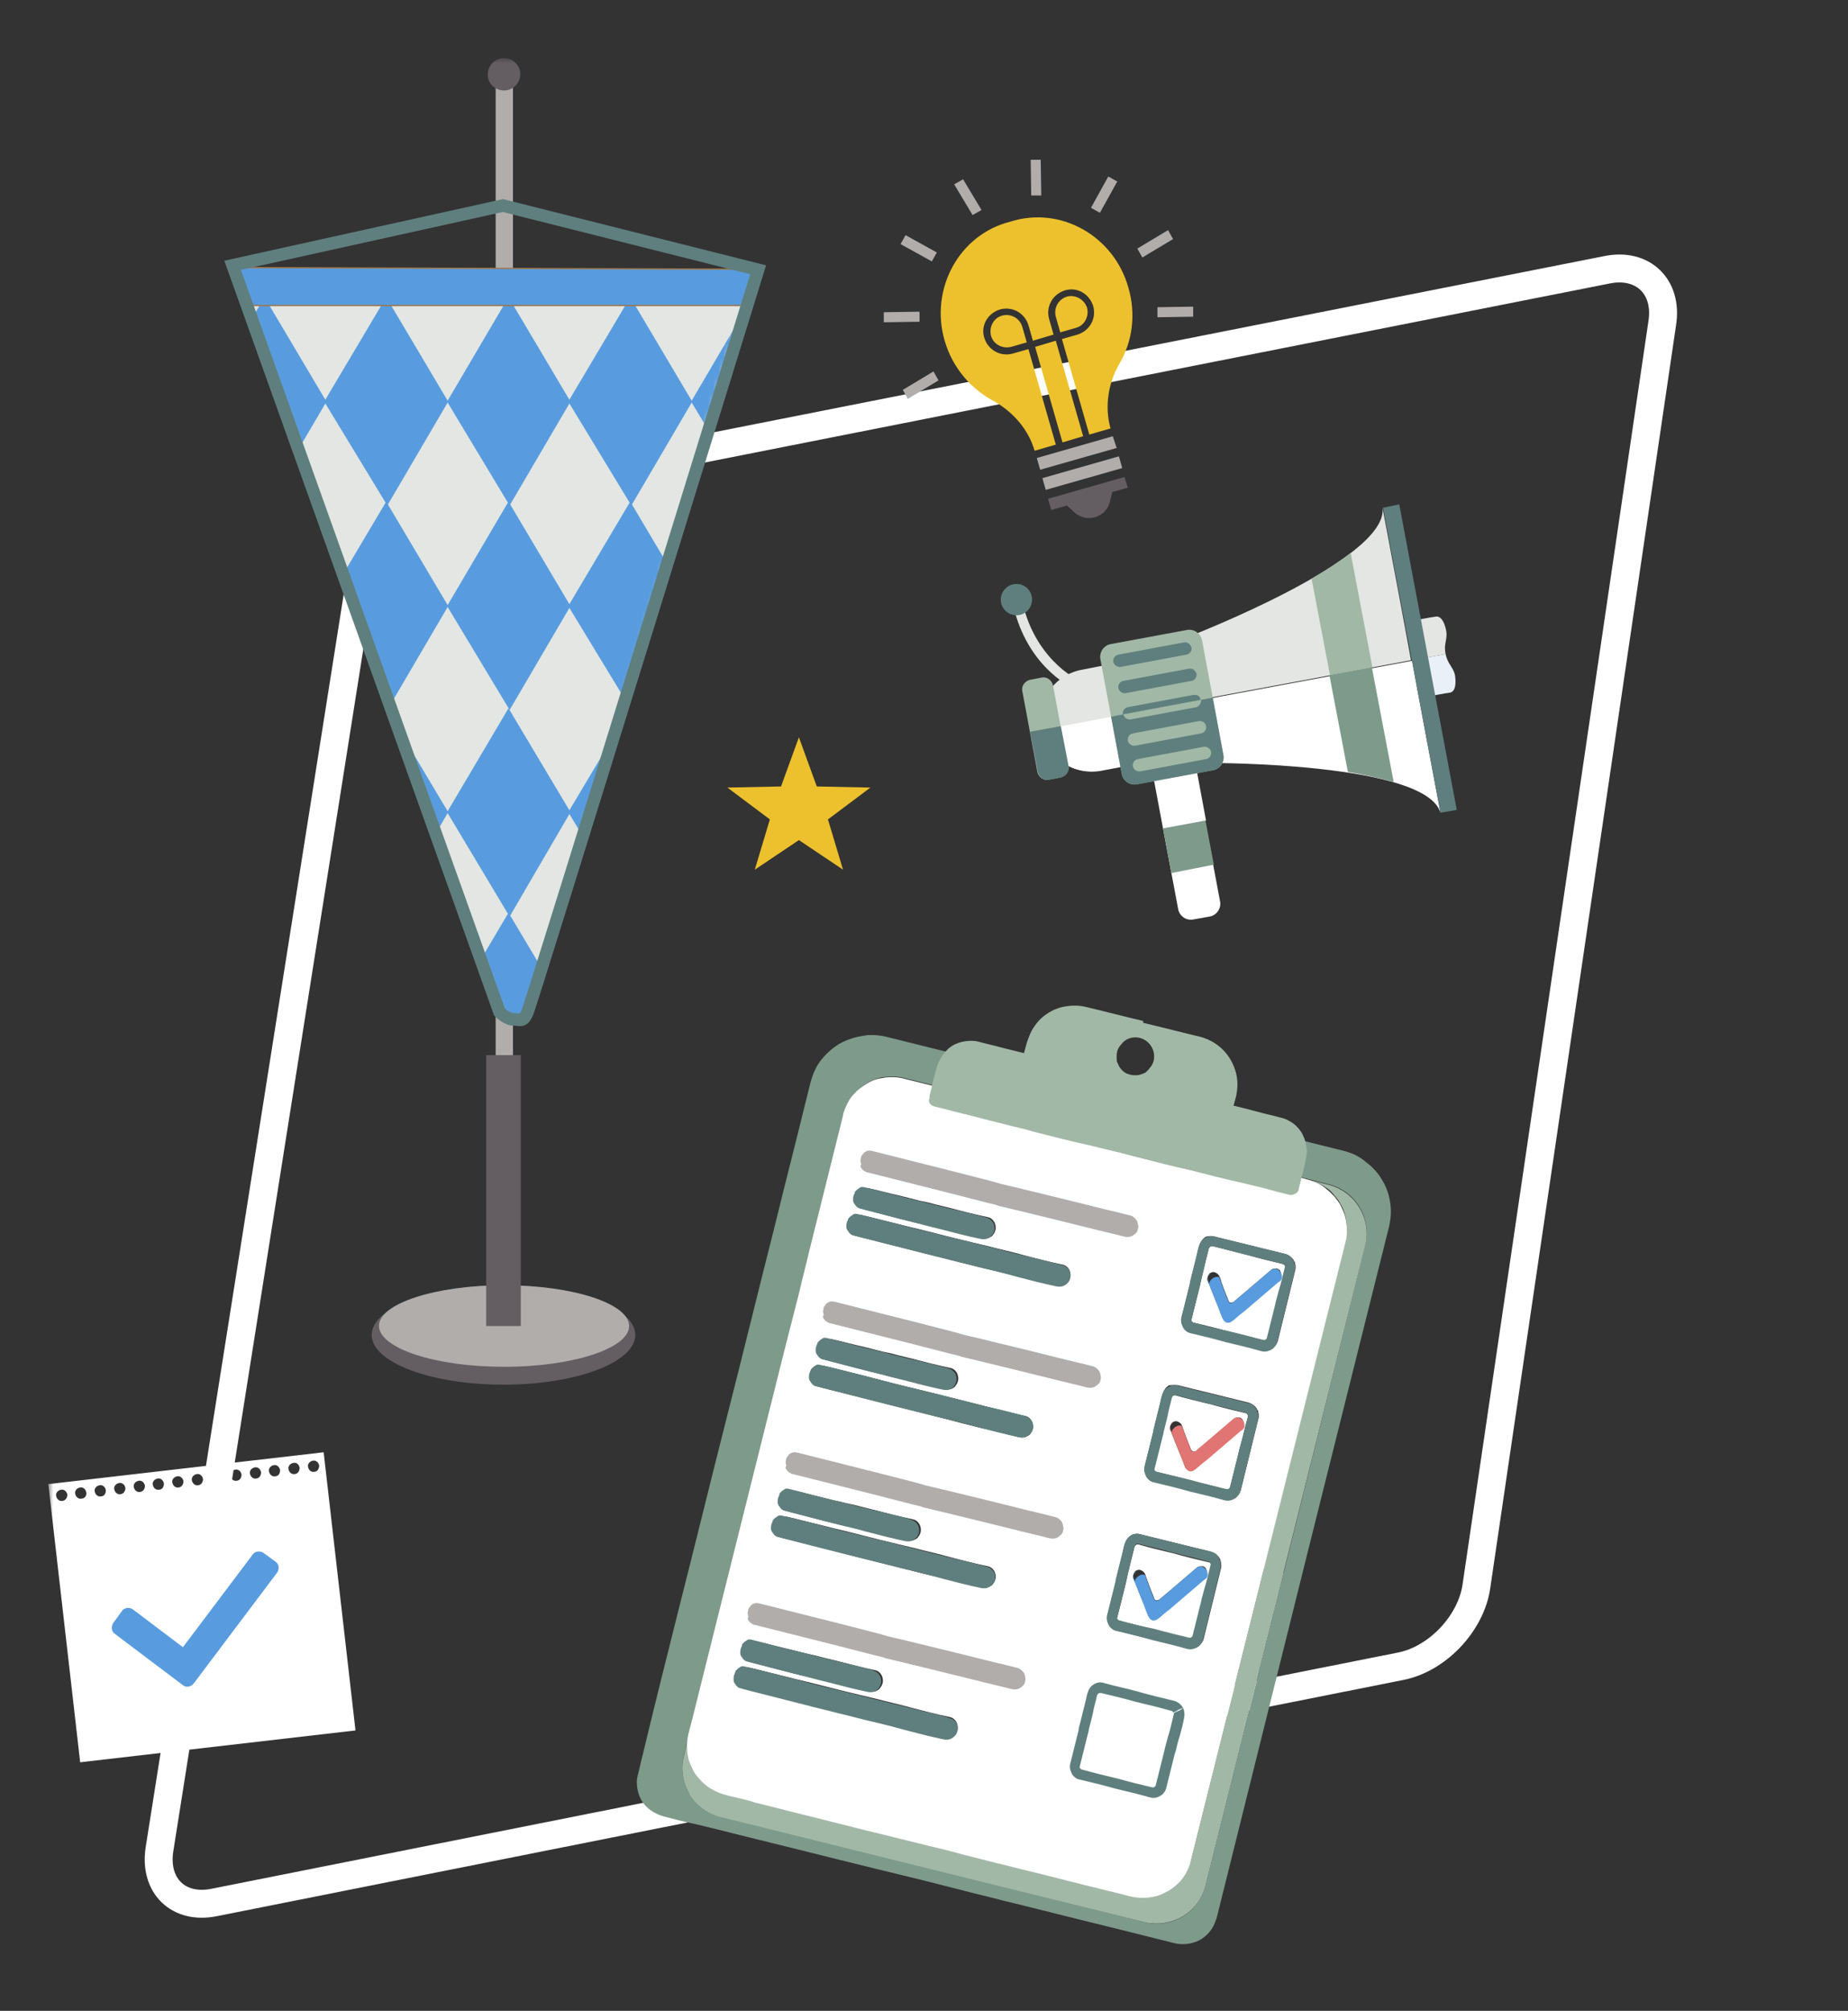 <svg width="364" height="396" viewBox="0 0 364 396" fill="none" xmlns="http://www.w3.org/2000/svg">
<rect x="0" y="0" width="364" height="396" fill="#333333" stroke="none"/>
<mask id="mask0_52_6430" style="mask-type:luminance" maskUnits="userSpaceOnUse" x="9" y="11" width="337" height="374">
<path d="M345.02 11.44H9.52V384.12H345.02V11.44Z" fill="white"/>
</mask>
<g mask="url(#mask0_52_6430)">
<path d="M61.88 289.85C61.33 289.96 60.78 289.52 60.67 288.86C60.56 288.31 61 287.76 61.66 287.65C62.21 287.54 62.76 287.98 62.87 288.64C62.87 289.3 62.43 289.85 61.88 289.85ZM58.03 290.29C57.48 290.4 56.93 289.96 56.82 289.3C56.71 288.75 57.15 288.2 57.81 288.09C58.47 287.98 58.91 288.42 59.02 289.08C59.02 289.74 58.58 290.29 58.03 290.29ZM54.18 290.73C53.63 290.84 53.08 290.4 52.97 289.74C52.86 289.19 53.3 288.64 53.96 288.53C54.51 288.42 55.06 288.86 55.17 289.52C55.17 290.18 54.84 290.73 54.18 290.73ZM50.44 291.17C49.89 291.28 49.34 290.84 49.23 290.18C49.12 289.63 49.56 289.08 50.22 288.97C50.77 288.86 51.32 289.3 51.43 289.96C51.43 290.62 50.99 291.17 50.44 291.17ZM46.59 291.61C46.04 291.72 45.49 291.28 45.38 290.62C45.27 290.07 45.71 289.52 46.37 289.41C46.92 289.3 47.47 289.74 47.58 290.4C47.58 291.06 47.14 291.61 46.59 291.61ZM42.74 292.05C42.19 292.16 41.64 291.72 41.53 291.06C41.42 290.51 41.86 289.96 42.52 289.85C43.18 289.74 43.62 290.18 43.73 290.84C43.73 291.5 43.4 292.05 42.74 292.05ZM39 292.49C38.45 292.6 37.9 292.16 37.79 291.5C37.68 290.95 38.12 290.4 38.78 290.29C39.33 290.18 39.88 290.62 39.99 291.28C39.99 291.94 39.55 292.49 39 292.49ZM35.15 292.93C34.6 293.04 34.05 292.6 33.94 291.94C33.83 291.39 34.27 290.84 34.93 290.73C35.48 290.62 36.03 291.06 36.14 291.72C36.14 292.38 35.7 292.93 35.15 292.93ZM31.3 293.37C30.75 293.48 30.2 293.04 30.09 292.38C29.98 291.83 30.42 291.28 31.08 291.17C31.63 291.06 32.18 291.5 32.29 292.16C32.29 292.82 31.96 293.37 31.3 293.37ZM27.56 293.81C27.01 293.92 26.46 293.48 26.35 292.82C26.24 292.27 26.68 291.72 27.34 291.61C27.89 291.5 28.44 291.94 28.55 292.6C28.55 293.26 28.11 293.81 27.56 293.81ZM23.71 294.25C23.16 294.36 22.61 293.92 22.5 293.26C22.39 292.71 22.83 292.16 23.49 292.05C24.04 291.94 24.59 292.38 24.7 293.04C24.7 293.7 24.26 294.25 23.71 294.25ZM19.86 294.69C19.31 294.8 18.76 294.36 18.65 293.7C18.54 293.15 18.98 292.6 19.64 292.49C20.19 292.38 20.74 292.82 20.85 293.48C20.85 294.14 20.52 294.69 19.86 294.69ZM16.01 295.13C15.46 295.24 14.91 294.8 14.8 294.14C14.69 293.59 15.13 293.04 15.79 292.93C16.34 292.82 16.89 293.26 17 293.92C17.11 294.58 16.67 295.13 16.01 295.13ZM12.27 295.57C11.72 295.68 11.17 295.24 11.06 294.58C10.95 294.03 11.39 293.48 12.05 293.37C12.6 293.26 13.15 293.7 13.26 294.36C13.26 295.02 12.82 295.57 12.27 295.57ZM9.52 292.27L15.79 347.05L70.02 340.78L63.75 286L9.52 292.27Z" fill="white"/>
</g>
<mask id="mask1_52_6430" style="mask-type:luminance" maskUnits="userSpaceOnUse" x="9" y="11" width="337" height="374">
<path d="M345.02 11.44H9.52V384.12H345.02V11.44Z" fill="white"/>
</mask>
<g mask="url(#mask1_52_6430)">
<path d="M316.53 53.13L85.75 98.78C78.71 100.21 72 107.25 70.9 114.4L31.41 364.21C30.31 371.36 35.15 376.09 42.19 374.66L275.94 328.13C283.09 326.7 289.69 319.77 290.79 312.51L327.42 63.58C328.52 56.43 323.57 51.7 316.53 53.13Z" stroke="white" stroke-width="5.5" stroke-linecap="round" stroke-linejoin="round"/>
</g>
<mask id="mask2_52_6430" style="mask-type:luminance" maskUnits="userSpaceOnUse" x="9" y="11" width="337" height="374">
<path d="M345.02 11.44H9.52V384.12H345.02V11.44Z" fill="white"/>
</mask>
<g mask="url(#mask2_52_6430)">
<path d="M99.17 272.69C113.47 272.69 125.13 268.29 125.13 262.9C125.13 257.51 113.47 253.11 99.17 253.11C84.87 253.11 73.21 257.51 73.21 262.9C73.21 268.29 84.87 272.69 99.17 272.69Z" fill="#645E63"/>
</g>
<mask id="mask3_52_6430" style="mask-type:luminance" maskUnits="userSpaceOnUse" x="9" y="11" width="337" height="374">
<path d="M345.02 11.44H9.52V384.12H345.02V11.44Z" fill="white"/>
</mask>
<g mask="url(#mask3_52_6430)">
<path d="M99.28 269.17C112.81 269.17 123.92 265.54 123.92 261.14C123.92 256.74 112.92 253.11 99.28 253.11C85.64 253.11 74.64 256.74 74.64 261.14C74.75 265.54 85.75 269.17 99.28 269.17Z" fill="#B0ADAB"/>
</g>
<path d="M101.04 14.52H97.63V210.98H101.04V14.52Z" fill="#B0ADAB"/>
<path d="M102.58 207.79H95.76V261.14H102.58V207.79Z" fill="#645E63"/>
<mask id="mask4_52_6430" style="mask-type:luminance" maskUnits="userSpaceOnUse" x="9" y="11" width="337" height="374">
<path d="M345.02 11.44H9.52V384.12H345.02V11.44Z" fill="white"/>
</mask>
<g mask="url(#mask4_52_6430)">
<path d="M59.9 56.87L48.02 58.74L98.4 198.88C98.4 198.88 98.29 200.31 100.49 200.31C102.69 200.31 103.9 201.19 104.67 198C105.44 194.7 147.02 57.86 147.02 57.86L59.9 56.87Z" fill="#E3E6E2"/>
</g>
<mask id="mask5_52_6430" style="mask-type:luminance" maskUnits="userSpaceOnUse" x="48" y="56" width="100" height="145">
<path d="M48.02 58.74L98.4 198.88C98.4 198.88 98.29 200.31 100.49 200.31C102.69 200.31 103.9 201.19 104.67 198C105.44 194.7 147.02 57.86 147.02 57.86L59.9 56.87L48.02 58.74Z" fill="white"/>
</mask>
<g mask="url(#mask5_52_6430)">
<path d="M52.09 58.52L39.99 79.09L52.31 99.55L64.3 79.09L52.09 58.52Z" fill="#589CDF"/>
</g>
<mask id="mask6_52_6430" style="mask-type:luminance" maskUnits="userSpaceOnUse" x="48" y="56" width="100" height="145">
<path d="M48.02 58.74L98.4 198.88C98.4 198.88 98.29 200.31 100.49 200.31C102.69 200.31 103.9 201.19 104.67 198C105.44 194.7 147.02 57.86 147.02 57.86L59.9 56.87L48.02 58.74Z" fill="white"/>
</mask>
<g mask="url(#mask6_52_6430)">
<path d="M76.07 58.52L63.86 79.09L76.29 99.55L88.28 79.09L76.07 58.52Z" fill="#589CDF"/>
</g>
<mask id="mask7_52_6430" style="mask-type:luminance" maskUnits="userSpaceOnUse" x="48" y="56" width="100" height="145">
<path d="M48.02 58.74L98.4 198.88C98.4 198.88 98.29 200.31 100.49 200.31C102.69 200.31 103.9 201.19 104.67 198C105.44 194.7 147.02 57.86 147.02 57.86L59.9 56.87L48.02 58.74Z" fill="white"/>
</mask>
<g mask="url(#mask7_52_6430)">
<path d="M100.16 58.52L88.06 79.09L100.38 99.55L112.37 79.09L100.16 58.52Z" fill="#589CDF"/>
</g>
<mask id="mask8_52_6430" style="mask-type:luminance" maskUnits="userSpaceOnUse" x="48" y="56" width="100" height="145">
<path d="M48.02 58.74L98.4 198.88C98.4 198.88 98.29 200.31 100.49 200.31C102.69 200.31 103.9 201.19 104.67 198C105.44 194.7 147.02 57.86 147.02 57.86L59.9 56.87L48.02 58.74Z" fill="white"/>
</mask>
<g mask="url(#mask8_52_6430)">
<path d="M124.14 58.52L111.93 79.09L124.36 99.55L136.35 79.09L124.14 58.52Z" fill="#589CDF"/>
</g>
<mask id="mask9_52_6430" style="mask-type:luminance" maskUnits="userSpaceOnUse" x="48" y="56" width="100" height="145">
<path d="M48.02 58.74L98.4 198.88C98.4 198.88 98.29 200.31 100.49 200.31C102.69 200.31 103.9 201.19 104.67 198C105.44 194.7 147.02 57.86 147.02 57.86L59.9 56.87L48.02 58.74Z" fill="white"/>
</mask>
<g mask="url(#mask9_52_6430)">
<path d="M148.23 58.52L136.13 79.09L148.45 99.55L160.44 79.09L148.23 58.52Z" fill="#589CDF"/>
</g>
<mask id="mask10_52_6430" style="mask-type:luminance" maskUnits="userSpaceOnUse" x="48" y="56" width="100" height="145">
<path d="M48.02 58.74L98.4 198.88C98.4 198.88 98.29 200.31 100.49 200.31C102.69 200.31 103.9 201.19 104.67 198C105.44 194.7 147.02 57.86 147.02 57.86L59.9 56.87L48.02 58.74Z" fill="white"/>
</mask>
<g mask="url(#mask10_52_6430)">
<path d="M52.09 98.78L39.99 119.35L52.31 139.81L64.3 119.35L52.09 98.78Z" fill="#589CDF"/>
</g>
<mask id="mask11_52_6430" style="mask-type:luminance" maskUnits="userSpaceOnUse" x="48" y="56" width="100" height="145">
<path d="M48.02 58.74L98.4 198.88C98.4 198.88 98.29 200.31 100.49 200.31C102.69 200.31 103.9 201.19 104.67 198C105.44 194.7 147.02 57.86 147.02 57.86L59.9 56.87L48.02 58.74Z" fill="white"/>
</mask>
<g mask="url(#mask11_52_6430)">
<path d="M76.07 98.78L63.86 119.35L76.29 139.81L88.28 119.35L76.07 98.78Z" fill="#589CDF"/>
</g>
<mask id="mask12_52_6430" style="mask-type:luminance" maskUnits="userSpaceOnUse" x="48" y="56" width="100" height="145">
<path d="M48.02 58.74L98.4 198.88C98.4 198.88 98.29 200.31 100.49 200.31C102.69 200.31 103.9 201.19 104.67 198C105.44 194.7 147.02 57.86 147.02 57.86L59.9 56.87L48.02 58.74Z" fill="white"/>
</mask>
<g mask="url(#mask12_52_6430)">
<path d="M100.16 98.78L88.06 119.35L100.38 139.81L112.37 119.35L100.16 98.78Z" fill="#589CDF"/>
</g>
<mask id="mask13_52_6430" style="mask-type:luminance" maskUnits="userSpaceOnUse" x="48" y="56" width="100" height="145">
<path d="M48.02 58.74L98.4 198.88C98.4 198.88 98.29 200.31 100.49 200.31C102.69 200.31 103.9 201.19 104.67 198C105.44 194.7 147.02 57.86 147.02 57.86L59.9 56.87L48.02 58.74Z" fill="white"/>
</mask>
<g mask="url(#mask13_52_6430)">
<path d="M124.14 98.78L111.93 119.35L124.36 139.81L136.35 119.35L124.14 98.78Z" fill="#589CDF"/>
</g>
<mask id="mask14_52_6430" style="mask-type:luminance" maskUnits="userSpaceOnUse" x="48" y="56" width="100" height="145">
<path d="M48.02 58.74L98.4 198.88C98.4 198.88 98.29 200.31 100.49 200.31C102.69 200.31 103.9 201.19 104.67 198C105.44 194.7 147.02 57.86 147.02 57.86L59.9 56.87L48.02 58.74Z" fill="white"/>
</mask>
<g mask="url(#mask14_52_6430)">
<path d="M148.23 98.78L136.13 119.35L148.45 139.81L160.44 119.35L148.23 98.78Z" fill="#589CDF"/>
</g>
<mask id="mask15_52_6430" style="mask-type:luminance" maskUnits="userSpaceOnUse" x="48" y="56" width="100" height="145">
<path d="M48.02 58.74L98.4 198.88C98.4 198.88 98.29 200.31 100.49 200.31C102.69 200.31 103.9 201.19 104.67 198C105.44 194.7 147.02 57.86 147.02 57.86L59.9 56.87L48.02 58.74Z" fill="white"/>
</mask>
<g mask="url(#mask15_52_6430)">
<path d="M52.09 139.48L39.99 159.94L52.31 180.51L64.3 159.94L52.09 139.48Z" fill="#589CDF"/>
</g>
<mask id="mask16_52_6430" style="mask-type:luminance" maskUnits="userSpaceOnUse" x="48" y="56" width="100" height="145">
<path d="M48.02 58.74L98.4 198.88C98.4 198.88 98.29 200.31 100.49 200.31C102.69 200.31 103.9 201.19 104.67 198C105.44 194.7 147.02 57.86 147.02 57.86L59.9 56.87L48.02 58.74Z" fill="white"/>
</mask>
<g mask="url(#mask16_52_6430)">
<path d="M76.07 139.48L63.86 159.94L76.29 180.51L88.28 159.94L76.07 139.48Z" fill="#589CDF"/>
</g>
<mask id="mask17_52_6430" style="mask-type:luminance" maskUnits="userSpaceOnUse" x="48" y="56" width="100" height="145">
<path d="M48.02 58.74L98.4 198.88C98.4 198.88 98.29 200.31 100.49 200.31C102.69 200.31 103.9 201.19 104.67 198C105.44 194.7 147.02 57.86 147.02 57.86L59.9 56.87L48.02 58.74Z" fill="white"/>
</mask>
<g mask="url(#mask17_52_6430)">
<path d="M100.16 139.48L88.06 159.94L100.38 180.51L112.37 159.94L100.16 139.48Z" fill="#589CDF"/>
</g>
<mask id="mask18_52_6430" style="mask-type:luminance" maskUnits="userSpaceOnUse" x="48" y="56" width="100" height="145">
<path d="M48.02 58.74L98.4 198.88C98.4 198.88 98.29 200.31 100.49 200.31C102.69 200.31 103.9 201.19 104.67 198C105.44 194.7 147.02 57.86 147.02 57.86L59.9 56.87L48.02 58.74Z" fill="white"/>
</mask>
<g mask="url(#mask18_52_6430)">
<path d="M124.14 139.48L111.93 159.94L124.36 180.51L136.35 159.94L124.14 139.48Z" fill="#589CDF"/>
</g>
<mask id="mask19_52_6430" style="mask-type:luminance" maskUnits="userSpaceOnUse" x="48" y="56" width="100" height="145">
<path d="M48.02 58.74L98.4 198.88C98.4 198.88 98.29 200.31 100.49 200.31C102.69 200.31 103.9 201.19 104.67 198C105.44 194.7 147.02 57.86 147.02 57.86L59.9 56.87L48.02 58.74Z" fill="white"/>
</mask>
<g mask="url(#mask19_52_6430)">
<path d="M148.23 139.48L136.13 159.94L148.45 180.51L160.44 159.94L148.23 139.48Z" fill="#589CDF"/>
</g>
<mask id="mask20_52_6430" style="mask-type:luminance" maskUnits="userSpaceOnUse" x="48" y="56" width="100" height="145">
<path d="M48.02 58.74L98.4 198.88C98.4 198.88 98.29 200.31 100.49 200.31C102.69 200.31 103.9 201.19 104.67 198C105.44 194.7 147.02 57.86 147.02 57.86L59.9 56.87L48.02 58.74Z" fill="white"/>
</mask>
<g mask="url(#mask20_52_6430)">
<path d="M52.09 179.74L39.99 200.2L52.31 220.77L64.3 200.2L52.09 179.74Z" fill="#589CDF"/>
</g>
<mask id="mask21_52_6430" style="mask-type:luminance" maskUnits="userSpaceOnUse" x="48" y="56" width="100" height="145">
<path d="M48.02 58.74L98.4 198.88C98.4 198.88 98.29 200.31 100.49 200.31C102.69 200.31 103.9 201.19 104.67 198C105.44 194.7 147.02 57.86 147.02 57.86L59.9 56.87L48.02 58.74Z" fill="white"/>
</mask>
<g mask="url(#mask21_52_6430)">
<path d="M76.07 179.74L63.86 200.2L76.29 220.77L88.28 200.2L76.07 179.74Z" fill="#589CDF"/>
</g>
<mask id="mask22_52_6430" style="mask-type:luminance" maskUnits="userSpaceOnUse" x="48" y="56" width="100" height="145">
<path d="M48.02 58.74L98.4 198.88C98.4 198.88 98.29 200.31 100.49 200.31C102.69 200.31 103.9 201.19 104.67 198C105.44 194.7 147.02 57.86 147.02 57.86L59.9 56.87L48.02 58.74Z" fill="white"/>
</mask>
<g mask="url(#mask22_52_6430)">
<path d="M100.16 179.74L88.06 200.2L100.38 220.77L112.37 200.2L100.16 179.74Z" fill="#589CDF"/>
</g>
<mask id="mask23_52_6430" style="mask-type:luminance" maskUnits="userSpaceOnUse" x="48" y="56" width="100" height="145">
<path d="M48.02 58.74L98.4 198.88C98.4 198.88 98.29 200.31 100.49 200.31C102.69 200.31 103.9 201.19 104.67 198C105.44 194.7 147.02 57.86 147.02 57.86L59.9 56.87L48.02 58.74Z" fill="white"/>
</mask>
<g mask="url(#mask23_52_6430)">
<path d="M124.14 179.74L111.93 200.2L124.36 220.77L136.35 200.2L124.14 179.74Z" fill="#589CDF"/>
</g>
<mask id="mask24_52_6430" style="mask-type:luminance" maskUnits="userSpaceOnUse" x="48" y="56" width="100" height="145">
<path d="M48.02 58.74L98.4 198.88C98.4 198.88 98.29 200.31 100.49 200.31C102.69 200.31 103.9 201.19 104.67 198C105.44 194.7 147.02 57.86 147.02 57.86L59.9 56.87L48.02 58.74Z" fill="white"/>
</mask>
<g mask="url(#mask24_52_6430)">
<path d="M148.23 179.74L136.13 200.2L148.45 220.77L160.44 200.2L148.23 179.74Z" fill="#589CDF"/>
</g>
<mask id="mask25_52_6430" style="mask-type:luminance" maskUnits="userSpaceOnUse" x="9" y="11" width="337" height="374">
<path d="M345.02 11.44H9.52V384.12H345.02V11.44Z" fill="white"/>
</mask>
<g mask="url(#mask25_52_6430)">
<path d="M59.9 56.87L48.02 58.74L98.4 198.88C98.4 198.88 98.29 200.31 100.49 200.31C102.69 200.31 103.9 201.19 104.67 198C105.44 194.7 147.02 57.86 147.02 57.86L59.9 56.87Z" stroke="#A07749" stroke-width="0.247"/>
</g>
<path d="M46.15 52.69L148.45 53.02L147.02 60.17H48.02L46.15 52.69Z" fill="#589CDF"/>
<path d="M46.15 52.69L148.45 53.02L147.02 60.17H48.02L46.15 52.69Z" stroke="#A07749" stroke-width="0.247"/>
<mask id="mask26_52_6430" style="mask-type:luminance" maskUnits="userSpaceOnUse" x="9" y="11" width="337" height="374">
<path d="M345.02 11.44H9.52V384.12H345.02V11.44Z" fill="white"/>
</mask>
<g mask="url(#mask26_52_6430)">
<path d="M99.06 40.48L45.82 52.25L98.4 199.32C98.4 199.32 99.83 200.75 101.15 200.75C102.58 200.75 103.02 201.41 103.9 199.32C104.78 197.34 149.33 53.13 149.33 53.13L99.06 40.48Z" stroke="#5F7F7E" stroke-width="2.471"/>
</g>
<mask id="mask27_52_6430" style="mask-type:luminance" maskUnits="userSpaceOnUse" x="9" y="11" width="337" height="374">
<path d="M345.02 11.44H9.52V384.12H345.02V11.44Z" fill="white"/>
</mask>
<g mask="url(#mask27_52_6430)">
<path d="M99.28 17.82C101.04 17.82 102.47 16.39 102.47 14.63C102.47 12.87 101.04 11.44 99.28 11.44C97.52 11.44 96.09 12.87 96.09 14.63C95.98 16.39 97.52 17.82 99.28 17.82Z" fill="#645E63"/>
</g>
<mask id="mask28_52_6430" style="mask-type:luminance" maskUnits="userSpaceOnUse" x="9" y="11" width="337" height="374">
<path d="M345.02 11.44H9.52V384.12H345.02V11.44Z" fill="white"/>
</mask>
<g mask="url(#mask28_52_6430)">
<path d="M222.15 96.03L219.07 96.91L218.63 98.78C218.3 100.21 217.2 101.42 215.66 101.86C214.23 102.3 212.69 101.86 211.59 100.87L210.16 99.55L207.08 100.43L206.42 98.23L221.49 93.94L222.15 96.03Z" fill="#645E63"/>
</g>
<path d="M191.57 42.35L187.94 36.3L189.7 35.31L193.33 41.36L191.57 42.35ZM205.1 38.5H203.12L203.01 31.46H204.99L205.1 38.5ZM183.54 51.48L177.38 48.07L178.37 46.31L184.53 49.72L183.54 51.48ZM216.65 41.91L214.89 40.92L218.3 34.76L220.06 35.75L216.65 41.91ZM181.12 63.36L174.08 63.47V61.49L181.12 61.38V63.36ZM225.01 50.71L224.02 48.95L230.07 45.32L231.06 47.08L225.01 50.71ZM178.81 78.54L177.82 76.78L183.87 73.15L184.86 74.91L178.81 78.54ZM235.02 62.37L227.98 62.48V60.5L235.02 60.39V62.37ZM219.18 85.91L204.22 90.2L204.88 92.51L219.95 88.22L219.18 85.91ZM221.05 92.18L205.98 96.47L205.32 94.16L220.39 89.87L221.05 92.18Z" fill="#B0ADAB"/>
<mask id="mask29_52_6430" style="mask-type:luminance" maskUnits="userSpaceOnUse" x="9" y="11" width="337" height="374">
<path d="M345.02 11.44H9.52V384.12H345.02V11.44Z" fill="white"/>
</mask>
<g mask="url(#mask29_52_6430)">
<path d="M211.92 64.57L208.84 65.45L207.96 62.37C207.52 60.72 208.4 58.96 210.16 58.41C211.81 57.97 213.57 58.96 214.12 60.61C214.56 62.37 213.57 64.13 211.92 64.57ZM197.4 62.15C195.75 62.59 194.76 64.35 195.2 66.11C195.64 67.76 197.4 68.75 199.16 68.31L202.24 67.43L201.36 64.35C200.81 62.59 199.05 61.71 197.4 62.15ZM198.94 43.67C188.93 46.2 183.1 56.87 186.07 67.1C187.61 72.38 191.13 76.45 195.53 78.87C199.38 80.96 202.57 84.48 203.78 88.77L207.96 87.56L202.57 68.75L199.49 69.63C197.07 70.29 194.65 68.97 193.88 66.55C193.11 64.13 194.54 61.71 196.96 60.94C199.38 60.28 201.8 61.6 202.57 64.02L203.45 67.1L207.52 65.89L206.64 62.81C205.98 60.39 207.3 57.97 209.72 57.2C212.14 56.43 214.56 57.86 215.33 60.28C215.99 62.7 214.67 65.12 212.25 65.89L209.17 66.77L214.56 85.58L218.74 84.37C217.53 80.08 218.3 75.35 220.5 71.61C223.03 67.32 223.8 61.93 222.26 56.65C219.4 46.42 208.84 40.48 198.94 43.67ZM203.89 68.31L207.96 67.1L213.35 85.91L209.28 87.12L203.89 68.31Z" fill="#EDC12D"/>
</g>
<mask id="mask30_52_6430" style="mask-type:luminance" maskUnits="userSpaceOnUse" x="9" y="11" width="337" height="374">
<path d="M345.02 11.44H9.52V384.12H345.02V11.44Z" fill="white"/>
</mask>
<g mask="url(#mask30_52_6430)">
<path d="M278.47 122.21C278.47 122.21 281.77 121.55 282.76 121.44C283.75 121.22 284.52 122.43 284.85 124.19C285.18 125.95 284.3 126.72 284.74 128.81L280.56 129.58L278.47 122.21Z" fill="#E3E6E2"/>
</g>
<mask id="mask31_52_6430" style="mask-type:luminance" maskUnits="userSpaceOnUse" x="9" y="11" width="337" height="374">
<path d="M345.02 11.44H9.52V384.12H345.02V11.44Z" fill="white"/>
</mask>
<g mask="url(#mask31_52_6430)">
<path d="M281.33 137.17C281.33 137.17 284.63 136.51 285.62 136.4C286.61 136.18 286.83 134.86 286.61 133.1C286.28 131.34 285.18 130.9 284.74 128.81L280.56 129.58L281.33 137.17Z" fill="#EAF0F7"/>
</g>
<mask id="mask32_52_6430" style="mask-type:luminance" maskUnits="userSpaceOnUse" x="9" y="11" width="337" height="374">
<path d="M345.02 11.44H9.52V384.12H345.02V11.44Z" fill="white"/>
</mask>
<g mask="url(#mask32_52_6430)">
<path d="M232.05 178.97C232.27 180.4 233.7 181.39 235.13 181.06L238.21 180.51C239.64 180.29 240.63 178.86 240.3 177.43L235.24 150.48C235.02 149.05 233.59 148.06 232.16 148.39L229.08 148.94C227.65 149.16 226.66 150.59 226.99 152.02L232.05 178.97Z" fill="white"/>
</g>
<mask id="mask33_52_6430" style="mask-type:luminance" maskUnits="userSpaceOnUse" x="9" y="11" width="337" height="374">
<path d="M345.02 11.44H9.52V384.12H345.02V11.44Z" fill="white"/>
</mask>
<g mask="url(#mask33_52_6430)">
<path d="M232.27 148.28L229.19 148.83C227.76 149.05 226.77 150.48 227.1 151.91L229.19 163.13L237.55 161.59L235.46 150.37C235.13 148.94 233.7 148.06 232.27 148.28Z" fill="white"/>
</g>
<mask id="mask34_52_6430" style="mask-type:luminance" maskUnits="userSpaceOnUse" x="9" y="11" width="337" height="374">
<path d="M345.02 11.44H9.52V384.12H345.02V11.44Z" fill="white"/>
</mask>
<g mask="url(#mask34_52_6430)">
<path d="M233.81 125.51C233.81 125.51 273.63 110.22 272.31 99.99C276.71 123.2 277.92 130.02 277.92 130.02L231.28 138.71L233.81 125.51Z" fill="#E3E6E2"/>
</g>
<mask id="mask35_52_6430" style="mask-type:luminance" maskUnits="userSpaceOnUse" x="9" y="11" width="337" height="374">
<path d="M345.02 11.44H9.52V384.12H345.02V11.44Z" fill="white"/>
</mask>
<g mask="url(#mask35_52_6430)">
<path d="M238.54 150.26C238.54 150.26 281.22 150.15 283.75 160.16C279.35 136.95 278.14 130.13 278.14 130.13L231.5 138.82L238.54 150.26Z" fill="white"/>
</g>
<mask id="mask36_52_6430" style="mask-type:luminance" maskUnits="userSpaceOnUse" x="9" y="11" width="337" height="374">
<path d="M345.02 11.44H9.52V384.12H345.02V11.44Z" fill="white"/>
</mask>
<g mask="url(#mask36_52_6430)">
<path d="M213.13 131.89C207.63 132.88 204 138.16 204.99 143.66C205.98 149.16 211.37 152.79 216.87 151.69L231.94 148.83L228.2 128.92L213.13 131.89Z" fill="#E3E6E2"/>
</g>
<mask id="mask37_52_6430" style="mask-type:luminance" maskUnits="userSpaceOnUse" x="9" y="11" width="337" height="374">
<path d="M345.02 11.44H9.52V384.12H345.02V11.44Z" fill="white"/>
</mask>
<g mask="url(#mask37_52_6430)">
<path d="M216.87 151.8L231.94 148.94L230.07 139.04L205.1 143.77C206.09 149.16 211.37 152.79 216.87 151.8Z" fill="white"/>
</g>
<mask id="mask38_52_6430" style="mask-type:luminance" maskUnits="userSpaceOnUse" x="9" y="11" width="337" height="374">
<path d="M345.02 11.44H9.52V384.12H345.02V11.44Z" fill="white"/>
</mask>
<g mask="url(#mask38_52_6430)">
<path d="M220.94 152.35C221.16 153.78 222.59 154.77 224.02 154.44L238.87 151.69C240.3 151.47 241.29 150.04 240.96 148.61L236.78 126.17C236.56 124.74 235.13 123.75 233.7 124.08L218.85 126.83C217.42 127.05 216.43 128.48 216.76 129.91L220.94 152.35Z" fill="#A2B8A6"/>
</g>
<mask id="mask39_52_6430" style="mask-type:luminance" maskUnits="userSpaceOnUse" x="9" y="11" width="337" height="374">
<path d="M345.02 11.44H9.52V384.12H345.02V11.44Z" fill="white"/>
</mask>
<g mask="url(#mask39_52_6430)">
<path d="M218.85 141.13L220.94 152.35C221.16 153.78 222.59 154.77 224.02 154.44L238.87 151.69C240.3 151.47 241.29 150.04 240.96 148.61L238.87 137.39L218.85 141.13Z" fill="#5F7F7E"/>
</g>
<mask id="mask40_52_6430" style="mask-type:luminance" maskUnits="userSpaceOnUse" x="9" y="11" width="337" height="374">
<path d="M345.02 11.44H9.52V384.12H345.02V11.44Z" fill="white"/>
</mask>
<g mask="url(#mask40_52_6430)">
<path d="M204.33 152.02C204.55 153.01 205.54 153.78 206.53 153.56L208.84 153.12C209.83 152.9 210.6 151.91 210.38 150.92L207.41 134.97C207.19 133.98 206.2 133.21 205.21 133.43L202.9 133.87C201.91 134.09 201.14 135.08 201.36 136.07L204.33 152.02Z" fill="#A2B8A6"/>
</g>
<mask id="mask41_52_6430" style="mask-type:luminance" maskUnits="userSpaceOnUse" x="9" y="11" width="337" height="374">
<path d="M345.02 11.44H9.52V384.12H345.02V11.44Z" fill="white"/>
</mask>
<g mask="url(#mask41_52_6430)">
<path d="M202.9 144.1L204.44 152.02C204.66 153.01 205.65 153.78 206.64 153.56L208.95 153.12C209.94 152.9 210.71 151.91 210.49 150.92L208.95 143L202.9 144.1Z" fill="#5F7F7E"/>
</g>
<mask id="mask42_52_6430" style="mask-type:luminance" maskUnits="userSpaceOnUse" x="9" y="11" width="337" height="374">
<path d="M345.02 11.44H9.52V384.12H345.02V11.44Z" fill="white"/>
</mask>
<g mask="url(#mask42_52_6430)">
<path d="M261.97 132.99L270.33 131.45L266.04 108.9C263.84 110.55 261.2 112.31 258.34 113.96L261.97 132.99Z" fill="#A2B8A6"/>
</g>
<mask id="mask43_52_6430" style="mask-type:luminance" maskUnits="userSpaceOnUse" x="9" y="11" width="337" height="374">
<path d="M345.02 11.44H9.52V384.12H345.02V11.44Z" fill="white"/>
</mask>
<g mask="url(#mask43_52_6430)">
<path d="M274.51 154L270.22 131.45L261.86 132.99L265.49 152.02C268.68 152.57 271.76 153.23 274.51 154Z" fill="#7E9A8A"/>
</g>
<path d="M239.09 170.28L230.73 171.93L229.08 163.13L237.44 161.59L239.09 170.28Z" fill="#7E9A8A"/>
<path d="M286.94 159.5L283.75 160.05L272.42 99.99L275.61 99.33L286.94 159.5Z" fill="#5F7F7E"/>
<mask id="mask44_52_6430" style="mask-type:luminance" maskUnits="userSpaceOnUse" x="9" y="11" width="337" height="374">
<path d="M345.02 11.44H9.52V384.12H345.02V11.44Z" fill="white"/>
</mask>
<g mask="url(#mask44_52_6430)">
<path d="M233.48 126.5C233.37 126.5 233.37 126.5 233.26 126.5L220.28 128.92C219.62 129.03 219.18 129.69 219.29 130.35C219.4 130.9 219.95 131.34 220.5 131.34C220.61 131.34 220.61 131.34 220.72 131.34L233.7 128.92C234.36 128.81 234.8 128.15 234.69 127.49C234.47 126.94 234.03 126.5 233.48 126.5Z" fill="#5F7F7E"/>
</g>
<mask id="mask45_52_6430" style="mask-type:luminance" maskUnits="userSpaceOnUse" x="9" y="11" width="337" height="374">
<path d="M345.02 11.44H9.52V384.12H345.02V11.44Z" fill="white"/>
</mask>
<g mask="url(#mask45_52_6430)">
<path d="M234.47 131.67C234.36 131.67 234.36 131.67 234.25 131.67L221.27 134.09C220.61 134.2 220.17 134.86 220.28 135.52C220.39 136.07 220.94 136.51 221.49 136.51C221.6 136.51 221.6 136.51 221.71 136.51L234.69 134.09C235.35 133.98 235.79 133.32 235.68 132.66C235.46 132.11 235.02 131.67 234.47 131.67Z" fill="#5F7F7E"/>
</g>
<mask id="mask46_52_6430" style="mask-type:luminance" maskUnits="userSpaceOnUse" x="9" y="11" width="337" height="374">
<path d="M345.02 11.44H9.52V384.12H345.02V11.44Z" fill="white"/>
</mask>
<g mask="url(#mask46_52_6430)">
<path d="M235.35 136.84C235.24 136.84 235.24 136.84 235.13 136.84L222.15 139.26C221.49 139.37 221.05 140.03 221.16 140.69L236.45 137.83C236.45 137.17 235.9 136.84 235.35 136.84Z" fill="#5F7F7E"/>
</g>
<mask id="mask47_52_6430" style="mask-type:luminance" maskUnits="userSpaceOnUse" x="9" y="11" width="337" height="374">
<path d="M345.02 11.44H9.52V384.12H345.02V11.44Z" fill="white"/>
</mask>
<g mask="url(#mask47_52_6430)">
<path d="M236.56 137.83L221.27 140.69C221.38 141.24 221.93 141.68 222.48 141.68C222.59 141.68 222.59 141.68 222.7 141.68L235.68 139.26C236.23 139.04 236.67 138.38 236.56 137.83Z" fill="#A2B8A6"/>
</g>
<mask id="mask48_52_6430" style="mask-type:luminance" maskUnits="userSpaceOnUse" x="9" y="11" width="337" height="374">
<path d="M345.02 11.44H9.52V384.12H345.02V11.44Z" fill="white"/>
</mask>
<g mask="url(#mask48_52_6430)">
<path d="M236.34 142.01C236.23 142.01 236.23 142.01 236.12 142.01L223.14 144.43C222.48 144.54 222.04 145.2 222.15 145.86C222.26 146.41 222.81 146.85 223.36 146.85C223.47 146.85 223.47 146.85 223.58 146.85L236.56 144.43C237.22 144.32 237.66 143.66 237.55 143C237.44 142.34 236.89 142.01 236.34 142.01Z" fill="#A2B8A6"/>
</g>
<mask id="mask49_52_6430" style="mask-type:luminance" maskUnits="userSpaceOnUse" x="9" y="11" width="337" height="374">
<path d="M345.02 11.44H9.52V384.12H345.02V11.44Z" fill="white"/>
</mask>
<g mask="url(#mask49_52_6430)">
<path d="M237.33 147.07C237.22 147.07 237.22 147.07 237.11 147.07L224.13 149.49C223.47 149.6 223.03 150.26 223.14 150.92C223.25 151.47 223.8 151.91 224.35 151.91C224.46 151.91 224.46 151.91 224.57 151.91L237.55 149.49C238.21 149.38 238.65 148.72 238.54 148.06C238.43 147.51 237.88 147.07 237.33 147.07Z" fill="#A2B8A6"/>
</g>
<mask id="mask50_52_6430" style="mask-type:luminance" maskUnits="userSpaceOnUse" x="9" y="11" width="337" height="374">
<path d="M345.02 11.44H9.52V384.12H345.02V11.44Z" fill="white"/>
</mask>
<g mask="url(#mask50_52_6430)">
<path d="M211.7 135.63C211.59 135.63 211.48 135.63 211.37 135.52C210.93 135.3 201.69 131.01 199.27 117.81C199.16 117.37 199.49 116.82 200.04 116.71C200.48 116.6 201.03 116.93 201.14 117.48C203.45 129.69 212.14 133.76 212.25 133.87C212.69 134.09 212.91 134.64 212.69 135.08C212.36 135.41 212.03 135.63 211.7 135.63Z" fill="#E3E6E2"/>
</g>
<mask id="mask51_52_6430" style="mask-type:luminance" maskUnits="userSpaceOnUse" x="9" y="11" width="337" height="374">
<path d="M345.02 11.44H9.52V384.12H345.02V11.44Z" fill="white"/>
</mask>
<g mask="url(#mask51_52_6430)">
<path d="M203.23 117.48C203.56 119.13 202.46 120.78 200.81 121.11C199.16 121.44 197.51 120.34 197.18 118.69C196.85 117.04 197.95 115.39 199.6 115.06C201.36 114.73 202.9 115.83 203.23 117.48Z" fill="#5F7F7E"/>
</g>
<mask id="mask52_52_6430" style="mask-type:luminance" maskUnits="userSpaceOnUse" x="9" y="11" width="337" height="374">
<path d="M345.02 11.44H9.52V384.12H345.02V11.44Z" fill="white"/>
</mask>
<g mask="url(#mask52_52_6430)">
<path d="M264.94 226.71L174.52 204.16C173.53 203.94 172.65 203.83 171.66 203.83C171.22 203.83 170.78 203.83 170.34 203.94C168.58 204.16 166.82 204.71 165.28 205.59C163.85 206.47 162.53 207.68 161.54 209C160.66 210.21 160.11 211.53 159.67 213.07C159.45 213.95 159.23 214.83 159.01 215.71C156.92 224.29 154.72 232.76 152.63 241.34C149.44 253.88 146.36 266.53 143.17 279.07C139.98 291.61 136.9 304.26 133.71 316.8C131.29 326.48 128.87 336.05 126.56 345.73C126.23 346.94 126.01 348.15 125.68 349.36C125.57 349.69 125.57 350.02 125.46 350.35C125.35 351.89 125.68 353.32 126.34 354.53C127.33 356.18 128.87 357.17 130.74 357.72C132.83 358.27 135.03 358.82 137.12 359.26C138.44 359.59 139.87 359.92 141.19 360.25C146.47 361.57 151.75 362.89 157.14 364.21C162.42 365.53 167.7 366.85 173.09 368.17C175.84 368.83 178.48 369.49 181.23 370.15C183.87 370.81 186.4 371.47 189.04 372.13C191.9 372.9 194.87 373.56 197.73 374.33C200.15 374.88 202.57 375.54 204.88 376.09C210.16 377.41 215.44 378.73 220.83 380.05C224.35 380.93 227.87 381.81 231.39 382.69C231.61 382.69 231.72 382.8 231.94 382.8C233.59 383.02 235.24 382.69 236.56 381.92C237.77 381.15 238.76 380.05 239.31 378.62C239.42 378.29 239.53 378.07 239.64 377.74L257.02 307.89L273.63 241.45C273.96 239.91 274.07 238.48 273.85 237.05C273.63 235.29 273.08 233.75 272.2 232.32C271.43 231 270.33 229.79 269.12 228.91C268.02 227.92 266.59 227.15 264.94 226.71ZM256.91 231.99L261.64 233.2C267.03 234.52 270.22 239.91 268.9 245.19L252.84 309.76L237.44 371.36C236.12 376.64 230.73 379.94 225.34 378.51L183.65 368.06C169.79 364.65 155.82 361.13 141.96 357.72C136.57 356.4 133.38 351.01 134.7 345.73C139.87 325.16 144.93 304.7 150.1 284.13C155.49 262.57 160.88 241.01 166.16 219.56V219.45C166.27 219.01 166.38 218.57 166.6 218.13C167.04 217.03 167.59 216.15 168.36 215.27C169.02 214.5 169.79 213.95 170.67 213.4C171.22 213.07 171.77 212.74 172.43 212.52C173.09 212.3 173.75 212.08 174.52 212.08C175.73 211.97 176.94 211.97 178.15 212.3L256.91 231.99Z" fill="#7E9A8A"/>
</g>
<mask id="mask53_52_6430" style="mask-type:luminance" maskUnits="userSpaceOnUse" x="9" y="11" width="337" height="374">
<path d="M345.02 11.44H9.52V384.12H345.02V11.44Z" fill="white"/>
</mask>
<g mask="url(#mask53_52_6430)">
<path d="M261.64 233.31L256.91 232.1C258.45 232.54 259.99 232.98 261.31 233.97C261.86 234.3 262.3 234.74 262.74 235.29C263.18 235.84 263.62 236.28 263.95 236.94C264.5 237.82 264.83 238.7 265.05 239.69C265.27 240.79 265.38 241.89 265.27 242.99C265.27 243.43 265.16 243.87 265.05 244.31L248.88 308.99C250.2 309.32 251.41 309.65 252.73 309.98L268.9 245.3C270.22 240.02 266.92 234.63 261.64 233.31ZM166.16 219.67C160.77 241.23 155.38 262.79 150.1 284.24C144.93 304.81 139.87 325.27 134.7 345.84C133.38 351.12 136.68 356.51 141.96 357.83C155.82 361.24 169.79 364.76 183.65 368.17L225.34 378.51C230.73 379.83 236.12 376.64 237.44 371.36L252.84 309.76C251.52 309.43 250.31 309.1 248.99 308.77L234.69 365.97C234.47 366.96 234.03 367.95 233.48 368.83C233.15 369.27 232.82 369.71 232.49 370.15C231.83 370.81 231.06 371.47 230.29 371.91C229.74 372.24 229.08 372.57 228.42 372.79C227.76 373.01 227.21 373.12 226.55 373.23C224.9 373.45 223.36 373.12 221.82 372.79C220.17 372.35 218.63 372.02 216.98 371.58C212.47 370.48 207.96 369.27 203.34 368.17C200.92 367.62 198.61 366.96 196.19 366.41C193.99 365.86 191.9 365.31 189.7 364.76C187.39 364.21 185.08 363.66 182.77 363C180.57 362.45 178.26 361.9 176.06 361.35C173.53 360.69 171 360.14 168.47 359.48C166.49 358.93 164.4 358.49 162.42 357.94C157.91 356.84 153.4 355.63 148.78 354.53C147.35 354.2 145.92 353.87 144.6 353.43C144.05 353.32 143.5 353.1 142.84 352.99C141.63 352.66 140.53 352.22 139.54 351.45C138.99 351.01 138.44 350.57 138 350.02C137.56 349.58 137.23 349.03 136.79 348.48C136.35 347.71 135.91 346.83 135.69 345.84C135.58 345.29 135.47 344.74 135.47 344.19C135.36 343.2 135.47 342.1 135.69 341.11C136.68 337.04 137.67 332.97 138.77 328.9C139.98 324.06 141.19 319.22 142.4 314.38C145.26 302.94 148.12 291.5 150.98 280.06C152.19 275.33 153.29 270.71 154.5 265.98C155.49 262.13 156.48 258.17 157.47 254.32C158.13 251.46 158.9 248.6 159.56 245.74C161.76 237.38 163.96 228.58 166.16 219.67Z" fill="#A2B8A6"/>
</g>
<mask id="mask54_52_6430" style="mask-type:luminance" maskUnits="userSpaceOnUse" x="9" y="11" width="337" height="374">
<path d="M345.02 11.44H9.52V384.12H345.02V11.44Z" fill="white"/>
</mask>
<g mask="url(#mask54_52_6430)">
<path d="M256.91 232.1L178.04 212.41C176.83 212.08 175.62 212.08 174.41 212.19C173.75 212.3 172.98 212.41 172.32 212.63C171.66 212.85 171.11 213.18 170.56 213.51C169.68 214.06 168.91 214.61 168.25 215.38C167.48 216.15 166.93 217.14 166.49 218.24C166.27 218.68 166.16 219.12 166.05 219.56V219.67C163.85 228.47 161.65 237.38 159.45 246.18C158.79 249.04 158.02 251.9 157.36 254.76C156.37 258.61 155.38 262.57 154.39 266.42C153.18 271.15 152.08 275.77 150.87 280.5C148.01 291.94 145.15 303.38 142.29 314.82C141.08 319.66 139.87 324.5 138.66 329.34C137.67 333.41 136.68 337.48 135.58 341.55C135.36 342.54 135.25 343.64 135.36 344.63C135.36 345.18 135.47 345.73 135.58 346.28C135.8 347.16 136.24 348.04 136.68 348.92C137.01 349.47 137.45 350.02 137.89 350.46C138.33 351.01 138.88 351.45 139.43 351.89C140.42 352.55 141.52 353.1 142.73 353.43C143.28 353.54 143.83 353.76 144.49 353.87C145.92 354.2 147.35 354.53 148.67 354.97C153.18 356.07 157.69 357.28 162.31 358.38C164.29 358.93 166.38 359.37 168.36 359.92C170.89 360.58 173.42 361.13 175.95 361.79C178.15 362.34 180.46 362.89 182.66 363.44C184.97 363.99 187.28 364.54 189.59 365.2C191.79 365.75 193.88 366.3 196.08 366.85C198.5 367.4 200.81 368.06 203.23 368.61C207.74 369.71 212.25 370.92 216.87 372.02C218.52 372.46 220.17 372.79 221.71 373.23C223.25 373.67 224.79 373.89 226.44 373.67C227.1 373.56 227.76 373.45 228.31 373.23C228.97 373.01 229.52 372.68 230.18 372.35C230.95 371.91 231.72 371.25 232.38 370.59C232.71 370.15 233.15 369.71 233.37 369.27C233.92 368.39 234.36 367.4 234.58 366.41L248.88 309.21L265.05 244.53C265.16 244.09 265.27 243.65 265.27 243.21C265.38 242.11 265.27 240.9 265.05 239.91C264.83 238.92 264.39 238.04 263.95 237.16C263.62 236.61 263.18 236.06 262.74 235.51C262.3 235.07 261.86 234.63 261.31 234.19C259.99 232.98 258.45 232.54 256.91 232.1ZM239.31 243.54L253.17 246.95C253.94 247.17 254.6 247.72 254.93 248.38C254.82 248.49 254.71 248.49 254.6 248.6C254.49 248.6 254.27 248.82 254.05 248.82C254.16 248.82 254.16 248.71 254.27 248.71C254.38 248.6 254.49 248.6 254.6 248.49C254.71 248.38 254.82 248.38 254.93 248.27C255.15 248.82 255.26 249.48 255.15 250.03L251.74 263.89C251.63 264.55 251.19 264.99 250.75 265.43C250.09 265.87 249.32 266.09 248.55 265.87C246.24 265.32 243.93 264.77 241.62 264.11C239.31 263.56 237 263.01 234.69 262.35C234.03 262.13 233.48 261.8 233.15 261.25C232.82 260.7 232.6 259.93 232.82 259.16C233.37 256.96 233.92 254.76 234.47 252.56C234.58 252.23 234.69 251.79 234.69 251.46C235.02 250.03 235.46 248.49 235.79 247.06C236.12 245.74 236.23 244.31 237.55 243.54C237.99 243.43 238.65 243.32 239.31 243.54ZM181.34 241.01C179.8 240.68 176.5 239.8 171 238.37C170.01 238.15 169.46 237.93 169.35 237.93C169.24 237.82 169.13 237.82 169.02 237.71C168.8 237.6 168.69 237.38 168.58 237.16C168.47 236.94 168.36 236.61 168.25 236.39C168.25 236.06 168.25 235.73 168.36 235.4C168.47 234.85 168.8 234.41 169.35 234.19C169.57 234.08 169.79 233.97 170.01 233.97C170.12 233.97 170.23 233.97 170.45 233.97C170.67 233.97 170.78 233.97 171 233.97C171.44 234.08 171.99 234.19 172.43 234.3C173.31 234.52 174.19 234.74 175.07 234.96C177.82 235.62 179.25 235.95 180.02 236.17C181.67 236.61 180.9 236.39 182.88 236.83C183.65 237.05 184.53 237.27 186.84 237.82C189.37 238.48 191.9 239.14 194.54 239.69C195.09 239.8 195.53 240.13 195.86 240.68C196.08 241.12 196.19 241.67 196.08 242.22C195.97 242.55 195.86 242.88 195.64 243.1C195.53 243.32 195.31 243.54 194.98 243.65C194.54 243.98 193.88 243.98 193.33 243.87C190.8 243.21 188.27 242.55 185.63 242C182.88 241.45 182.22 241.23 181.34 241.01ZM193.55 249.7C190.03 248.82 175.18 245.08 169.57 243.65C168.58 243.43 168.03 243.21 167.92 243.21C167.81 243.1 167.7 243.1 167.59 242.99C167.37 242.88 167.26 242.66 167.15 242.44C167.04 242.22 166.93 241.89 166.82 241.67C166.82 241.34 166.82 241.01 166.93 240.68C167.04 240.13 167.37 239.69 167.92 239.47C168.14 239.36 168.36 239.25 168.58 239.25C168.69 239.25 168.8 239.25 169.02 239.25C169.24 239.25 169.35 239.25 169.57 239.25C170.01 239.36 170.56 239.47 171 239.58C171.88 239.8 172.76 240.02 173.64 240.24C176.39 240.9 178.81 241.56 181.23 242.11C185.96 243.32 190.36 244.42 195.09 245.52C197.07 246.07 199.27 246.51 201.58 247.17C204.11 247.83 206.64 248.49 209.28 249.04C209.83 249.15 210.27 249.48 210.6 250.03C210.82 250.47 210.93 251.02 210.82 251.57C210.71 251.9 210.6 252.23 210.38 252.45C210.27 252.67 210.05 252.89 209.72 253C209.28 253.33 208.62 253.33 208.07 253.22C205.54 252.56 203.01 251.9 200.37 251.35C197.73 250.69 195.53 250.14 193.55 249.7ZM232.05 272.8L245.91 276.21C246.68 276.43 247.34 276.98 247.67 277.64C247.56 277.75 247.45 277.75 247.34 277.86C247.23 277.86 247.01 278.08 246.79 278.08C246.79 278.08 246.9 278.08 247.01 277.97C247.12 277.86 247.23 277.86 247.34 277.75C247.45 277.64 247.56 277.64 247.67 277.53C247.89 278.08 248 278.74 247.89 279.29L244.48 293.15C244.37 293.81 243.93 294.25 243.49 294.69C242.83 295.13 242.06 295.35 241.29 295.13C238.98 294.58 236.67 293.92 234.36 293.37C232.05 292.82 229.74 292.16 227.43 291.61C226.77 291.39 226.22 291.06 225.89 290.51C225.56 289.96 225.34 289.19 225.56 288.42C226.11 286.22 226.66 284.02 227.21 281.82C227.32 281.49 227.43 281.05 227.43 280.72C227.76 279.29 228.2 277.75 228.53 276.32C228.86 275 228.97 273.57 230.29 272.8C230.62 272.8 231.39 272.69 232.05 272.8ZM173.97 270.71C172.43 270.38 169.13 269.5 163.63 268.07C162.64 267.85 162.09 267.63 161.98 267.63C161.87 267.52 161.76 267.52 161.65 267.41C161.43 267.3 161.32 267.08 161.21 266.86C161.1 266.64 160.99 266.31 160.88 266.09C160.88 265.76 160.88 265.43 160.99 265.1C161.1 264.55 161.43 264.11 161.98 263.89C162.2 263.78 162.42 263.67 162.64 263.67C162.75 263.67 162.86 263.67 163.08 263.67C163.3 263.67 163.41 263.67 163.63 263.67C164.07 263.78 164.62 263.89 165.06 264C165.94 264.22 166.82 264.44 167.7 264.66C170.45 265.32 171.88 265.65 172.65 265.87C174.3 266.31 173.53 266.09 175.51 266.53C176.28 266.75 177.16 266.97 179.47 267.52C182 268.18 184.53 268.84 187.17 269.39C187.72 269.5 188.16 269.83 188.49 270.38C188.71 270.82 188.82 271.37 188.71 271.92C188.6 272.25 188.49 272.58 188.27 272.8C188.16 273.02 187.94 273.24 187.72 273.35C187.28 273.68 186.62 273.68 186.07 273.57C183.54 272.91 181.01 272.25 178.37 271.7C175.51 271.15 174.74 270.93 173.97 270.71ZM186.18 279.4C182.66 278.52 167.81 274.78 162.2 273.35C161.21 273.13 160.66 272.91 160.55 272.91C160.44 272.8 160.33 272.8 160.22 272.69C160 272.58 159.89 272.36 159.78 272.14C159.67 271.92 159.56 271.59 159.45 271.37C159.45 271.04 159.45 270.71 159.56 270.38C159.67 269.83 160 269.39 160.55 269.17C160.77 269.06 160.99 268.95 161.21 268.95C161.32 268.95 161.43 268.95 161.65 268.95C161.87 268.95 161.98 268.95 162.2 268.95C162.64 269.06 163.19 269.17 163.63 269.28C164.51 269.5 165.39 269.72 166.27 269.94C169.02 270.6 171.55 271.26 173.97 271.92C178.7 273.13 182.99 274.12 187.72 275.33C189.7 275.88 191.9 276.32 194.21 276.98C196.74 277.64 199.27 278.3 201.91 278.85C202.46 278.96 202.9 279.29 203.23 279.84C203.45 280.28 203.56 280.83 203.45 281.38C203.34 281.71 203.23 282.04 203.01 282.26C202.9 282.48 202.68 282.7 202.35 282.81C201.91 283.14 201.25 283.14 200.7 283.03C198.17 282.37 195.64 281.71 193 281.16C190.36 280.5 188.16 279.95 186.18 279.4ZM224.68 302.17L238.54 305.58C239.31 305.8 239.97 306.35 240.3 307.01C240.19 307.12 240.08 307.12 239.97 307.23C239.86 307.23 239.64 307.45 239.42 307.56C239.53 307.56 239.53 307.45 239.64 307.45C239.75 307.34 239.86 307.34 239.97 307.23C240.08 307.12 240.19 307.12 240.3 307.01C240.52 307.56 240.63 308.22 240.52 308.77L237.11 322.63C237 323.29 236.56 323.73 236.12 324.17C235.46 324.61 234.69 324.83 233.92 324.61C231.61 324.06 229.3 323.51 226.99 322.85C224.68 322.3 222.37 321.75 220.06 321.09C219.4 320.87 218.85 320.54 218.52 319.99C218.19 319.44 217.97 318.67 218.19 317.9C218.74 315.7 219.29 313.5 219.84 311.3C219.95 310.97 220.06 310.53 220.06 310.2C220.39 308.77 220.83 307.23 221.16 305.8C221.49 304.48 221.6 303.05 222.92 302.28C223.36 302.06 224.02 301.95 224.68 302.17ZM166.49 300.52C164.95 300.19 161.65 299.31 156.15 297.88C155.16 297.66 154.61 297.44 154.5 297.44C154.39 297.33 154.28 297.33 154.17 297.22C153.95 297.11 153.84 296.89 153.73 296.67C153.62 296.45 153.51 296.12 153.4 295.9C153.4 295.57 153.4 295.24 153.51 294.91C153.62 294.36 153.95 293.92 154.5 293.7C154.72 293.59 154.94 293.48 155.16 293.48C155.27 293.48 155.38 293.48 155.6 293.48C155.82 293.48 155.93 293.48 156.15 293.48C156.59 293.59 157.14 293.7 157.58 293.81C158.46 294.03 159.34 294.25 160.22 294.47C162.97 295.13 164.4 295.57 165.28 295.68C166.93 296.12 166.16 295.9 168.14 296.34C169.02 296.56 169.79 296.78 172.1 297.33C174.63 297.99 177.16 298.65 179.8 299.2C180.35 299.31 180.79 299.64 181.12 300.19C181.34 300.63 181.45 301.18 181.34 301.73C181.23 302.06 181.12 302.39 180.9 302.61C180.79 302.83 180.57 303.05 180.24 303.16C179.8 303.49 179.14 303.49 178.59 303.38C176.06 302.72 173.53 302.06 170.89 301.51C168.03 300.85 167.37 300.63 166.49 300.52ZM178.81 309.1C175.29 308.22 160.44 304.48 154.83 303.05C153.84 302.83 153.29 302.61 153.18 302.61C153.07 302.5 152.96 302.5 152.85 302.39C152.63 302.28 152.52 302.06 152.41 301.84C152.3 301.62 152.19 301.29 152.08 301.07C152.08 300.74 152.08 300.41 152.19 300.08C152.3 299.53 152.63 299.09 153.18 298.87C153.4 298.76 153.62 298.65 153.84 298.65C153.95 298.65 154.06 298.65 154.28 298.65C154.5 298.65 154.61 298.65 154.83 298.65C155.27 298.76 155.82 298.87 156.26 298.98C157.14 299.2 158.02 299.42 158.9 299.64C161.65 300.3 164.07 300.96 166.49 301.51C171.22 302.72 175.62 303.82 180.35 304.92C182.33 305.47 184.53 305.91 186.84 306.57C189.37 307.23 191.9 307.89 194.54 308.44C195.09 308.55 195.53 308.88 195.86 309.43C196.08 309.87 196.19 310.42 196.08 310.97C195.97 311.3 195.86 311.63 195.64 311.85C195.53 312.07 195.31 312.29 194.98 312.4C194.54 312.73 193.88 312.73 193.33 312.62C190.8 311.96 188.27 311.3 185.63 310.75C182.99 310.2 180.79 309.65 178.81 309.1ZM159.12 330.22C157.58 329.89 154.28 329.01 148.78 327.58C147.79 327.36 147.24 327.14 147.13 327.14C147.02 327.03 146.91 327.03 146.8 326.92C146.58 326.81 146.47 326.59 146.36 326.37C146.25 326.15 146.14 325.82 146.03 325.6C146.03 325.27 146.03 324.94 146.14 324.61C146.25 324.06 146.58 323.62 147.13 323.4C147.35 323.29 147.57 323.18 147.79 323.18C147.9 323.18 148.01 323.18 148.23 323.18C148.45 323.18 148.56 323.18 148.78 323.18C149.22 323.29 149.77 323.4 150.21 323.51C151.09 323.73 151.97 323.95 152.85 324.17C155.6 324.83 157.03 325.16 157.8 325.38C159.45 325.82 158.68 325.6 160.66 326.04C161.43 326.26 162.31 326.48 164.62 327.03C167.15 327.69 169.68 328.35 172.32 328.9C172.87 329.01 173.31 329.34 173.64 329.89C173.86 330.33 173.97 330.88 173.86 331.43C173.75 331.76 173.64 332.09 173.42 332.31C173.31 332.53 173.09 332.75 172.87 332.86C172.43 333.19 171.77 333.19 171.22 333.08C168.69 332.42 166.16 331.76 163.52 331.21C160.66 330.55 160 330.44 159.12 330.22ZM171.33 338.8C167.81 337.92 152.96 334.18 147.35 332.75C146.36 332.53 145.81 332.31 145.7 332.31C145.59 332.2 145.48 332.2 145.37 332.09C145.15 331.98 145.04 331.76 144.93 331.54C144.82 331.32 144.71 330.99 144.6 330.77C144.6 330.44 144.6 330.11 144.71 329.78C144.82 329.23 145.15 328.79 145.7 328.57C145.92 328.46 146.14 328.35 146.36 328.35C146.47 328.35 146.58 328.35 146.8 328.35C147.02 328.35 147.13 328.35 147.35 328.35C147.79 328.46 148.34 328.57 148.78 328.68C149.66 328.9 150.54 329.12 151.42 329.34C154.17 330 156.59 330.66 159.01 331.21C163.74 332.42 168.14 333.52 172.87 334.62C174.85 335.17 177.05 335.61 179.36 336.27C181.89 336.93 184.42 337.59 187.06 338.14C187.61 338.25 188.05 338.58 188.38 339.13C188.6 339.57 188.71 340.12 188.6 340.67C188.49 341 188.38 341.33 188.16 341.55C188.05 341.77 187.83 341.99 187.5 342.1C187.06 342.43 186.4 342.43 185.85 342.32C183.32 341.66 180.79 341 178.15 340.45C175.51 339.9 173.31 339.35 171.33 338.8ZM253.72 249.04C253.61 249.04 253.61 249.15 253.39 249.15H253.5C253.61 249.04 253.61 249.04 253.72 249.04ZM252.73 248.93C250.42 248.38 248.11 247.83 245.8 247.17C243.49 246.62 241.18 245.96 238.87 245.41C238.76 245.41 238.76 245.41 238.65 245.41C238.43 245.41 238.21 245.63 238.1 245.85C237.88 246.73 237.66 247.61 237.44 248.49C237.11 249.7 236.78 251.02 236.56 252.23C236.45 252.56 236.45 252.89 236.34 253.22C235.79 255.42 235.24 257.62 234.69 259.82C234.58 260.04 234.69 260.26 234.91 260.37C234.91 260.37 235.02 260.48 235.13 260.48C237.44 261.03 239.75 261.58 242.06 262.24C244.37 262.79 246.68 263.34 248.99 264C249.21 264 249.32 264 249.43 263.89C249.54 263.78 249.54 263.67 249.65 263.56C250.2 261.36 250.75 259.16 251.3 256.96C251.3 256.74 251.41 256.52 251.41 256.41C251.63 255.64 251.85 254.76 252.07 253.99C252.4 252.56 252.73 251.13 253.17 249.7C253.17 249.59 253.17 249.48 253.17 249.37C253.06 249.15 252.84 249.04 252.73 248.93ZM242.39 256.52C242.61 256.52 242.72 256.52 242.94 256.41C243.6 255.86 244.37 255.2 245.03 254.65C246.79 253.11 248.55 251.68 250.31 250.14C250.64 249.81 251.08 249.81 251.52 249.81C251.74 249.92 251.96 250.03 252.07 250.14C252.07 250.14 252.18 250.25 252.18 250.36C252.51 250.91 252.4 251.57 251.96 252.01C251.85 252.12 251.74 252.12 251.63 252.23C249.32 254.21 247.12 256.08 244.81 258.06C244.15 258.61 243.6 259.16 242.94 259.6C242.5 259.93 242.06 260.37 241.51 260.15C241.18 260.04 240.85 259.82 240.74 259.38C240.41 258.5 240.08 257.51 239.64 256.63C239.31 255.86 239.09 255.2 238.76 254.43C238.54 253.77 238.21 253.11 237.99 252.45C237.99 252.45 237.99 252.34 237.88 252.34C237.77 252.01 237.77 251.79 237.88 251.46C237.88 251.35 237.99 251.24 237.99 251.13C238.1 251.02 238.21 250.8 238.32 250.69H238.43C238.76 250.47 239.09 250.47 239.31 250.58C239.64 250.69 239.97 250.91 240.19 251.35C240.41 251.79 240.52 252.23 240.63 252.67C240.85 253.11 240.96 253.66 241.18 254.1C241.4 254.76 241.73 255.42 241.95 256.08C242.06 256.41 242.17 256.52 242.39 256.52ZM253.28 249.26C253.17 249.26 253.17 249.37 253.06 249.37C253.17 249.26 253.17 249.26 253.28 249.26ZM246.57 278.19C246.35 278.3 246.35 278.3 246.13 278.41H246.24C246.35 278.3 246.46 278.3 246.57 278.19ZM245.36 278.3C243.05 277.75 240.74 277.2 238.43 276.54C236.12 275.99 233.81 275.44 231.5 274.78C231.39 274.78 231.39 274.78 231.28 274.78C231.06 274.78 230.84 275 230.73 275.22C230.51 276.1 230.29 276.98 230.07 277.86C229.74 279.07 229.41 280.39 229.19 281.6C229.08 281.93 229.08 282.26 228.97 282.59C228.42 284.79 227.87 286.99 227.32 289.19C227.21 289.41 227.32 289.63 227.54 289.74C227.54 289.74 227.65 289.85 227.76 289.85C230.07 290.4 232.38 290.95 234.69 291.61C237 292.16 239.31 292.71 241.62 293.37C241.84 293.37 241.95 293.37 242.06 293.26C242.17 293.15 242.17 293.04 242.28 292.93C242.83 290.73 243.38 288.53 243.93 286.33C243.93 286.11 244.04 285.89 244.04 285.78C244.26 285.01 244.48 284.13 244.7 283.36C245.03 281.93 245.36 280.5 245.8 279.07C245.8 278.96 245.8 278.85 245.8 278.74C245.69 278.52 245.58 278.3 245.36 278.3ZM235.02 285.89C235.24 285.89 235.35 285.89 235.57 285.78C236.23 285.23 237 284.57 237.66 284.02C239.42 282.48 241.18 281.05 242.94 279.51C243.27 279.18 243.71 279.07 244.15 279.18C244.37 279.18 244.59 279.4 244.7 279.51C244.7 279.51 244.81 279.62 244.81 279.73C245.14 280.28 245.03 280.94 244.59 281.38C244.48 281.49 244.37 281.49 244.26 281.6C241.95 283.58 239.75 285.45 237.44 287.43C236.78 287.98 236.23 288.53 235.57 288.97C235.13 289.3 234.69 289.74 234.14 289.52C233.81 289.41 233.48 289.19 233.37 288.75C233.04 287.87 232.71 286.88 232.27 286C231.94 285.23 231.72 284.57 231.39 283.8C231.17 283.14 230.84 282.48 230.62 281.82C230.62 281.82 230.62 281.71 230.51 281.71C230.4 281.38 230.4 281.16 230.51 280.83C230.51 280.72 230.62 280.61 230.62 280.5C230.73 280.39 230.84 280.17 230.95 280.06H231.06C231.39 279.84 231.72 279.84 231.94 279.95C232.27 280.06 232.6 280.28 232.82 280.72C232.93 281.16 233.15 281.6 233.26 282.04C233.48 282.48 233.59 283.03 233.81 283.47C234.03 284.13 234.36 284.79 234.58 285.45C234.69 285.67 234.91 285.78 235.02 285.89ZM245.91 278.52C245.8 278.52 245.8 278.63 245.69 278.63C245.8 278.63 245.91 278.52 245.91 278.52ZM239.09 307.67C238.98 307.67 238.98 307.78 238.87 307.78C238.87 307.78 238.87 307.78 238.98 307.78C238.98 307.67 239.09 307.67 239.09 307.67ZM238.1 307.67C235.79 307.12 233.48 306.57 231.17 305.91C228.86 305.36 226.55 304.81 224.24 304.15C224.13 304.15 224.13 304.15 224.02 304.15C223.8 304.15 223.58 304.37 223.47 304.59C223.25 305.47 223.03 306.35 222.81 307.23C222.48 308.44 222.15 309.76 221.93 310.97C221.82 311.3 221.82 311.63 221.71 311.96C221.16 314.16 220.61 316.36 220.06 318.56C219.95 318.78 220.06 319 220.28 319.11C220.28 319.11 220.39 319.22 220.5 319.22C222.81 319.77 225.12 320.32 227.43 320.98C229.74 321.53 232.05 322.08 234.36 322.74C234.58 322.74 234.69 322.74 234.8 322.63C234.91 322.52 234.91 322.41 235.02 322.3C235.57 320.1 236.12 317.9 236.67 315.7C236.67 315.48 236.78 315.26 236.78 315.15C237 314.38 237.22 313.5 237.44 312.73C237.77 311.3 238.1 309.87 238.54 308.44C238.54 308.33 238.54 308.22 238.54 308.11C238.43 307.78 238.32 307.67 238.1 307.67ZM227.76 315.15C227.98 315.15 228.09 315.15 228.31 315.04C228.97 314.49 229.74 313.83 230.4 313.28C232.16 311.74 233.92 310.31 235.68 308.77C236.01 308.44 236.45 308.44 236.89 308.44C237.11 308.44 237.33 308.66 237.44 308.77C237.44 308.77 237.55 308.88 237.55 308.99C237.88 309.54 237.77 310.2 237.33 310.64C237.22 310.75 237.11 310.75 237 310.86C234.69 312.84 232.49 314.71 230.18 316.69C229.52 317.24 228.97 317.79 228.31 318.23C227.87 318.56 227.43 319 226.88 318.78C226.55 318.67 226.22 318.45 226.11 318.01C225.78 317.13 225.45 316.14 225.01 315.26C224.68 314.49 224.46 313.83 224.13 313.06C223.91 312.4 223.58 311.74 223.36 311.08C223.36 311.08 223.36 310.97 223.25 310.97C223.14 310.64 223.14 310.42 223.25 310.09C223.25 309.98 223.36 309.87 223.36 309.76C223.47 309.65 223.58 309.43 223.69 309.32H223.8C224.13 309.1 224.46 309.1 224.68 309.21C225.01 309.32 225.34 309.54 225.56 309.98C225.67 310.42 225.89 310.86 226 311.3C226.22 311.74 226.33 312.29 226.55 312.73C226.77 313.39 227.1 314.05 227.32 314.71C227.43 315.04 227.54 315.15 227.76 315.15Z" fill="white"/>
</g>
<mask id="mask55_52_6430" style="mask-type:luminance" maskUnits="userSpaceOnUse" x="9" y="11" width="337" height="374">
<path d="M345.02 11.44H9.52V384.12H345.02V11.44Z" fill="white"/>
</mask>
<g mask="url(#mask55_52_6430)">
<path d="M224.46 204.38C226.22 204.82 227.43 206.47 227.32 208.23C227.32 208.67 227.21 209.11 226.99 209.55C226.88 209.77 226.77 209.99 226.55 210.21C226.44 210.32 226.33 210.54 226.22 210.65C226.11 210.76 225.89 210.98 225.78 211.09C225.56 211.31 225.23 211.42 224.9 211.53C224.57 211.64 224.24 211.75 223.8 211.75C223.36 211.75 223.03 211.75 222.59 211.64C222.37 211.53 222.15 211.53 221.93 211.42C221.71 211.31 221.49 211.2 221.27 210.98C221.05 210.87 220.94 210.65 220.83 210.54C220.61 210.32 220.39 209.99 220.28 209.66C220.17 209.55 220.17 209.33 220.06 209.22C219.95 209 219.95 208.78 219.95 208.56C219.95 208.34 219.95 208.01 219.95 207.79C219.95 207.46 220.06 207.24 220.06 207.02C220.17 206.58 220.5 206.03 220.83 205.7C221.6 204.6 223.03 204.05 224.46 204.38C224.46 204.38 224.57 204.16 224.57 203.94C224.57 203.83 224.68 203.72 224.68 203.72C224.79 203.5 224.68 203.72 224.68 203.61C224.79 203.39 225.23 203.17 225.23 202.95C225.34 202.62 225.34 202.29 225.45 201.85C225.45 201.85 225.12 201.63 225.12 201.52C225.12 201.3 225.23 201.08 225.23 201.08C221.49 200.2 217.75 199.21 214.01 198.33C212.36 197.89 210.71 198 209.17 198.33C207.41 198.77 205.76 199.76 204.55 201.08C203.89 201.85 203.34 202.62 202.9 203.61C202.68 204.16 202.46 204.71 202.24 205.37L201.36 208.67C201.03 210.21 200.59 211.64 200.26 213.18C200.04 214.17 199.71 215.27 199.49 216.26C199.38 216.59 199.27 216.92 199.27 217.36C201.14 217.8 203.12 218.35 204.99 218.79C206.42 219.12 207.85 219.45 209.28 219.89C210.93 220.33 212.58 220.77 214.23 221.1C215.88 221.54 217.53 221.98 219.18 222.31C221.93 222.97 224.68 223.63 227.32 224.4C229.74 225.06 232.16 225.61 234.58 226.27C236.56 226.71 238.43 227.26 240.41 227.7C240.52 227.48 240.52 227.15 240.63 226.93C240.96 225.5 241.29 224.07 241.73 222.64C242.06 221.43 242.28 220.22 242.61 219.12L243.49 215.82C243.6 215.27 243.71 214.61 243.71 214.06C243.82 212.52 243.49 210.98 242.83 209.55C241.62 206.91 239.31 204.93 236.34 204.16C232.6 203.28 228.86 202.29 225.12 201.41C225.12 201.52 225.01 201.74 225.01 201.85C225.01 201.96 224.9 202.07 224.9 202.18C224.79 202.62 224.68 202.95 224.68 203.28C224.57 203.5 224.57 203.72 224.46 203.94C224.46 204.16 224.46 203.83 224.46 204.05C224.46 204.05 224.46 204.16 224.35 204.27C224.46 204.16 224.46 204.38 224.46 204.38Z" fill="#A2B8A6"/>
</g>
<mask id="mask56_52_6430" style="mask-type:luminance" maskUnits="userSpaceOnUse" x="9" y="11" width="337" height="374">
<path d="M345.02 11.44H9.52V384.12H345.02V11.44Z" fill="white"/>
</mask>
<g mask="url(#mask56_52_6430)">
<path d="M183.1 217.25C183.32 217.58 183.65 217.8 184.09 217.91C184.64 218.02 185.3 218.24 185.85 218.35C188.27 219.01 190.8 219.56 193.22 220.22C195.2 220.77 197.29 221.21 199.27 221.76C200.7 222.09 202.13 222.42 203.56 222.86C206.97 223.74 210.38 224.62 213.9 225.39C215.88 225.83 217.86 226.38 219.84 226.82C221.27 227.15 222.7 227.59 224.13 227.92C227.54 228.8 230.95 229.68 234.47 230.45C237.88 231.33 241.29 232.21 244.81 232.98C247.12 233.53 249.43 234.08 251.74 234.74C252.51 234.96 253.17 235.07 253.94 235.29C254.38 235.4 254.82 235.29 255.15 235.07C255.37 234.96 255.59 234.74 255.7 234.52C255.81 234.41 255.81 234.3 255.81 234.19C255.92 233.53 256.14 232.98 256.25 232.32C256.47 231.33 256.8 230.34 257.02 229.24C257.13 228.69 257.24 228.14 257.35 227.48C257.35 227.04 257.46 226.6 257.35 226.05C257.24 225.39 257.13 224.84 256.91 224.18C256.8 223.85 256.58 223.52 256.47 223.19C255.92 222.31 255.15 221.43 254.16 220.88C253.61 220.55 252.95 220.22 252.29 220.11C250.75 219.67 249.1 219.34 247.56 218.9C244.26 218.02 240.85 217.25 237.55 216.37C234.25 215.49 230.84 214.72 227.54 213.84C226.11 213.51 224.68 213.18 223.36 212.74C221.38 212.3 219.51 211.75 217.53 211.31C214.23 210.43 210.82 209.66 207.52 208.78C206.09 208.45 204.77 208.12 203.34 207.79C201.36 207.35 199.38 206.8 197.51 206.36C195.97 205.92 194.32 205.59 192.78 205.15C191.9 204.93 191.13 204.93 190.25 205.04C189.26 205.15 188.38 205.48 187.61 205.92C187.28 206.14 186.95 206.36 186.73 206.58C186.29 207.02 185.85 207.46 185.52 208.01C185.3 208.45 185.08 208.78 184.86 209.22C184.64 209.77 184.53 210.32 184.31 210.87C184.09 211.86 183.76 212.85 183.54 213.95C183.43 214.61 183.21 215.16 183.1 215.82C183.1 215.93 183.1 216.04 183.1 216.15C182.88 216.81 182.99 217.03 183.1 217.25Z" fill="#A2B8A6"/>
</g>
<mask id="mask57_52_6430" style="mask-type:luminance" maskUnits="userSpaceOnUse" x="9" y="11" width="337" height="374">
<path d="M345.02 11.44H9.52V384.12H345.02V11.44Z" fill="white"/>
</mask>
<g mask="url(#mask57_52_6430)">
<path d="M253.17 246.95L239.31 243.54C238.65 243.32 237.99 243.43 237.44 243.76C236.12 244.42 236.01 245.96 235.68 247.28C235.35 248.71 234.91 250.25 234.58 251.68C234.47 252.01 234.36 252.45 234.36 252.78C233.81 254.98 233.26 257.18 232.71 259.38C232.49 260.15 232.71 260.81 233.04 261.47C233.37 262.02 233.92 262.46 234.58 262.57C236.89 263.12 239.2 263.67 241.51 264.33C243.82 264.88 246.13 265.43 248.44 266.09C249.21 266.31 249.98 266.09 250.64 265.65C251.08 265.32 251.52 264.77 251.63 264.11L255.04 250.25C255.15 249.59 255.15 249.04 254.82 248.49C254.71 248.6 254.6 248.6 254.49 248.71C254.38 248.82 254.27 248.82 254.16 248.93C254.05 248.93 254.05 249.04 253.94 249.04C254.16 248.93 254.38 248.82 254.49 248.82C254.6 248.71 254.71 248.71 254.82 248.6C254.6 247.72 254.05 247.17 253.17 246.95ZM253.39 249.15C253.5 249.04 253.61 249.04 253.72 249.04C253.61 249.04 253.61 249.04 253.39 249.15C253.5 249.15 253.5 249.15 253.39 249.15ZM235.13 260.48C235.02 260.48 235.02 260.48 234.91 260.37C234.69 260.26 234.58 260.04 234.69 259.82C235.24 257.62 235.79 255.42 236.34 253.22C236.45 252.89 236.45 252.56 236.56 252.23C236.89 251.02 237.22 249.7 237.44 248.49C237.66 247.61 237.88 246.73 238.1 245.85C238.21 245.63 238.32 245.41 238.65 245.41C238.76 245.41 238.76 245.41 238.87 245.41C241.18 245.96 243.49 246.62 245.8 247.17C248.11 247.72 250.42 248.38 252.73 248.93C252.95 248.93 253.06 249.15 253.06 249.26C253.06 249.37 253.17 249.48 253.06 249.59C252.73 251.02 252.4 252.45 251.96 253.88C251.74 254.65 251.52 255.53 251.3 256.3C251.3 256.52 251.19 256.74 251.19 256.85C250.64 259.05 250.09 261.25 249.54 263.45C249.54 263.56 249.43 263.67 249.32 263.78C249.21 263.89 248.99 263.89 248.88 263.89C246.57 263.34 244.26 262.68 241.95 262.13C239.75 261.69 237.44 261.14 235.13 260.48ZM253.06 249.26C253.17 249.26 253.17 249.15 253.28 249.15C253.17 249.26 253.17 249.26 253.06 249.26Z" fill="#5F7F7E"/>
</g>
<mask id="mask58_52_6430" style="mask-type:luminance" maskUnits="userSpaceOnUse" x="9" y="11" width="337" height="374">
<path d="M345.02 11.44H9.52V384.12H345.02V11.44Z" fill="white"/>
</mask>
<g mask="url(#mask58_52_6430)">
<path d="M251.41 249.92C250.97 249.81 250.53 249.92 250.2 250.25C248.44 251.79 246.68 253.22 244.92 254.76C244.26 255.31 243.49 255.97 242.83 256.52C242.72 256.63 242.5 256.63 242.39 256.63C242.17 256.63 242.06 256.52 241.95 256.3C241.73 255.64 241.4 254.98 241.18 254.32C240.96 253.88 240.85 253.33 240.63 252.89C240.52 252.45 240.3 252.01 240.19 251.57C240.08 251.13 239.75 250.91 239.31 250.8C238.98 250.69 238.65 250.8 238.43 250.91H238.32C238.21 251.02 237.99 251.13 237.99 251.35C238.1 251.13 238.32 251.02 238.43 250.91C238.65 250.8 238.98 250.69 239.31 250.8C239.42 250.8 239.53 250.91 239.64 250.91C239.86 251.02 240.08 251.24 240.19 251.57C240.19 251.57 239.97 251.46 239.86 251.46C239.75 251.46 239.75 251.46 239.64 251.46C239.42 251.46 239.2 251.57 238.98 251.68C238.65 251.9 238.43 252.12 238.32 252.34C238.21 252.45 238.21 252.67 238.21 252.78C238.1 252.67 237.99 252.45 237.99 252.23C237.99 252.12 237.99 251.9 237.99 251.79C237.88 252.12 237.88 252.34 237.99 252.67C237.99 252.67 237.99 252.78 238.1 252.78C238.32 253.44 238.65 254.1 238.87 254.76C239.2 255.53 239.42 256.19 239.75 256.96C240.08 257.84 240.41 258.83 240.85 259.71C240.96 260.04 241.29 260.37 241.62 260.48C242.28 260.59 242.61 260.26 243.05 259.93C243.71 259.38 244.26 258.83 244.92 258.39C247.23 256.41 249.43 254.54 251.74 252.56C251.85 252.45 251.96 252.45 252.07 252.34C252.62 251.9 252.62 251.24 252.29 250.69C252.29 250.58 252.18 250.58 252.18 250.47C251.74 250.03 251.63 249.92 251.41 249.92Z" fill="#589CDF"/>
</g>
<mask id="mask59_52_6430" style="mask-type:luminance" maskUnits="userSpaceOnUse" x="9" y="11" width="337" height="374">
<path d="M345.02 11.44H9.52V384.12H345.02V11.44Z" fill="white"/>
</mask>
<g mask="url(#mask59_52_6430)">
<path d="M245.91 276.32L232.05 272.91C231.39 272.69 230.73 272.8 230.18 273.13C228.86 273.79 228.75 275.33 228.42 276.65C228.09 278.08 227.65 279.62 227.32 281.05C227.21 281.38 227.1 281.82 227.1 282.15C226.55 284.35 226 286.55 225.45 288.75C225.23 289.52 225.45 290.18 225.78 290.84C226.11 291.39 226.66 291.83 227.32 291.94C229.63 292.49 231.94 293.04 234.25 293.7C236.56 294.25 238.87 294.8 241.18 295.46C241.95 295.68 242.72 295.46 243.38 295.02C243.82 294.69 244.26 294.14 244.37 293.48L247.78 279.62C247.89 278.96 247.89 278.41 247.56 277.86C247.45 277.97 247.34 277.97 247.23 278.08C247.12 278.19 247.01 278.19 246.9 278.3C246.79 278.3 246.79 278.41 246.68 278.41C246.9 278.3 247.12 278.19 247.23 278.19C247.34 278.08 247.45 278.08 247.56 277.97C247.34 276.98 246.68 276.43 245.91 276.32ZM246.13 278.52C246.35 278.41 246.35 278.41 246.57 278.3C246.46 278.3 246.35 278.3 246.13 278.52C246.13 278.41 246.13 278.41 246.13 278.52ZM227.87 289.85C227.76 289.85 227.76 289.85 227.65 289.74C227.43 289.63 227.32 289.41 227.43 289.19C227.98 286.99 228.53 284.79 229.08 282.59C229.19 282.26 229.19 281.93 229.3 281.6C229.63 280.39 229.96 279.07 230.18 277.86C230.4 276.98 230.62 276.1 230.84 275.22C230.95 275 231.06 274.78 231.39 274.78C231.5 274.78 231.5 274.78 231.61 274.78C233.92 275.33 236.23 275.99 238.54 276.54C240.85 277.09 243.16 277.64 245.47 278.3C245.69 278.3 245.8 278.52 245.8 278.63C245.8 278.74 245.91 278.85 245.8 278.96C245.47 280.39 245.14 281.82 244.7 283.25C244.48 284.02 244.26 284.9 244.04 285.67C244.04 285.89 243.93 286.11 243.93 286.22C243.38 288.42 242.83 290.62 242.28 292.82C242.28 292.93 242.17 293.04 242.06 293.15C241.95 293.26 241.73 293.26 241.62 293.26C239.31 292.71 237 292.16 234.69 291.5C232.38 290.95 230.18 290.4 227.87 289.85ZM245.8 278.63C245.91 278.63 245.91 278.52 246.02 278.52C245.91 278.52 245.8 278.63 245.8 278.63Z" fill="#5F7F7E"/>
</g>
<mask id="mask60_52_6430" style="mask-type:luminance" maskUnits="userSpaceOnUse" x="9" y="11" width="337" height="374">
<path d="M345.02 11.44H9.52V384.12H345.02V11.44Z" fill="white"/>
</mask>
<g mask="url(#mask60_52_6430)">
<path d="M244.04 279.18C243.6 279.07 243.16 279.18 242.83 279.51C241.07 281.05 239.31 282.48 237.55 284.02C236.89 284.57 236.12 285.23 235.46 285.78C235.35 285.89 235.13 285.89 235.02 285.89C234.8 285.89 234.69 285.78 234.58 285.56C234.36 284.9 234.03 284.24 233.81 283.58C233.59 283.14 233.48 282.59 233.26 282.15C233.15 281.71 232.93 281.27 232.82 280.83C232.71 280.39 232.38 280.17 231.94 280.06C231.61 279.95 231.28 280.06 231.06 280.17H230.95C230.84 280.28 230.62 280.39 230.62 280.61C230.73 280.39 230.95 280.28 231.06 280.17C231.28 280.06 231.61 279.95 231.94 280.06C232.05 280.06 232.16 280.17 232.27 280.17C232.49 280.28 232.71 280.5 232.82 280.83C232.82 280.83 232.6 280.72 232.49 280.72C232.38 280.72 232.38 280.72 232.27 280.72C232.05 280.72 231.83 280.83 231.61 280.94C231.28 281.16 231.06 281.38 230.95 281.6C230.84 281.71 230.84 281.93 230.84 282.04C230.73 281.93 230.62 281.71 230.62 281.49C230.62 281.38 230.62 281.16 230.62 281.05C230.51 281.38 230.51 281.6 230.62 281.93C230.62 281.93 230.62 282.04 230.73 282.04C230.95 282.7 231.28 283.36 231.5 284.02C231.83 284.79 232.05 285.45 232.38 286.22C232.71 287.1 233.04 288.09 233.48 288.97C233.59 289.3 233.92 289.63 234.25 289.74C234.91 289.85 235.24 289.52 235.68 289.19C236.34 288.64 236.89 288.09 237.55 287.65C239.86 285.67 242.06 283.8 244.37 281.82C244.48 281.71 244.59 281.71 244.7 281.6C245.25 281.16 245.25 280.5 244.92 279.95C244.92 279.84 244.81 279.84 244.81 279.73C244.48 279.4 244.26 279.29 244.04 279.18Z" fill="#E17573"/>
</g>
<mask id="mask61_52_6430" style="mask-type:luminance" maskUnits="userSpaceOnUse" x="9" y="11" width="337" height="374">
<path d="M345.02 11.44H9.52V384.12H345.02V11.44Z" fill="white"/>
</mask>
<g mask="url(#mask61_52_6430)">
<path d="M238.54 305.58L224.68 302.17C224.02 301.95 223.36 302.06 222.81 302.39C221.49 303.05 221.38 304.59 221.05 305.91C220.72 307.34 220.28 308.88 219.95 310.31C219.84 310.64 219.73 311.08 219.73 311.41C219.18 313.61 218.63 315.81 218.08 318.01C217.86 318.78 218.08 319.44 218.41 320.1C218.74 320.65 219.29 321.09 219.95 321.2C222.26 321.75 224.57 322.3 226.88 322.96C229.19 323.51 231.5 324.06 233.81 324.72C234.58 324.94 235.35 324.72 236.01 324.28C236.45 323.95 236.89 323.4 237 322.74L240.41 308.88C240.52 308.22 240.52 307.67 240.19 307.12C240.08 307.23 239.97 307.23 239.86 307.34C239.75 307.45 239.64 307.45 239.53 307.56C239.42 307.56 239.42 307.67 239.31 307.67C239.53 307.56 239.75 307.45 239.86 307.34C239.97 307.23 240.08 307.23 240.19 307.12C239.97 306.35 239.42 305.8 238.54 305.58ZM220.5 319.11C220.39 319.11 220.39 319.11 220.28 319C220.06 318.89 219.95 318.67 220.06 318.45C220.61 316.25 221.16 314.05 221.71 311.85C221.82 311.52 221.82 311.19 221.93 310.86C222.26 309.65 222.59 308.33 222.81 307.12C223.03 306.24 223.25 305.36 223.47 304.48C223.58 304.26 223.69 304.04 224.02 304.04C224.13 304.04 224.13 304.04 224.24 304.04C226.55 304.59 228.86 305.14 231.17 305.8C233.48 306.35 235.79 306.9 238.1 307.56C238.32 307.56 238.43 307.78 238.43 307.89C238.43 308 238.54 308.11 238.43 308.22C238.1 309.65 237.77 311.08 237.33 312.51C237.11 313.28 236.89 314.16 236.67 314.93C236.67 315.15 236.56 315.37 236.56 315.48C236.01 317.68 235.46 319.88 234.91 322.08C234.91 322.19 234.8 322.3 234.69 322.41C234.58 322.52 234.36 322.52 234.25 322.52C231.94 321.97 229.63 321.42 227.32 320.76C225.12 320.32 222.81 319.77 220.5 319.11Z" fill="#5F7F7E"/>
</g>
<mask id="mask62_52_6430" style="mask-type:luminance" maskUnits="userSpaceOnUse" x="9" y="11" width="337" height="374">
<path d="M345.02 11.44H9.52V384.12H345.02V11.44Z" fill="white"/>
</mask>
<g mask="url(#mask62_52_6430)">
<path d="M236.78 308.55C236.34 308.44 235.9 308.55 235.57 308.88C233.81 310.42 232.05 311.85 230.29 313.39C229.63 313.94 228.86 314.6 228.2 315.15C228.09 315.26 227.87 315.26 227.76 315.26C227.54 315.26 227.43 315.15 227.32 314.93C227.1 314.27 226.77 313.61 226.55 312.95C226.33 312.51 226.22 311.96 226 311.52C225.89 311.08 225.67 310.64 225.56 310.2C225.45 309.76 225.12 309.54 224.68 309.43C224.35 309.32 224.02 309.43 223.8 309.54H223.69C223.58 309.65 223.36 309.76 223.36 309.98C223.47 309.76 223.69 309.65 223.8 309.54C224.02 309.43 224.35 309.32 224.68 309.43C224.79 309.43 224.9 309.54 225.01 309.54C225.23 309.65 225.45 309.87 225.56 310.2C225.56 310.2 225.34 310.09 225.23 310.09C225.12 310.09 225.12 310.09 225.01 310.09C224.79 310.09 224.57 310.2 224.35 310.31C224.02 310.53 223.8 310.75 223.69 310.97C223.58 311.08 223.58 311.3 223.58 311.41C223.47 311.3 223.36 311.08 223.36 310.86C223.36 310.75 223.36 310.53 223.36 310.42C223.25 310.75 223.25 310.97 223.36 311.3C223.36 311.3 223.36 311.41 223.47 311.41C223.69 312.07 224.02 312.73 224.24 313.39C224.57 314.16 224.79 314.82 225.12 315.59C225.45 316.47 225.78 317.46 226.22 318.34C226.33 318.67 226.66 319 226.99 319.11C227.65 319.22 227.98 318.89 228.42 318.56C229.08 318.01 229.63 317.46 230.29 317.02C232.6 315.04 234.8 313.17 237.11 311.19C237.22 311.08 237.33 311.08 237.44 310.97C237.99 310.53 237.99 309.87 237.66 309.32C237.66 309.21 237.55 309.21 237.55 309.1C237.11 308.66 237 308.55 236.78 308.55Z" fill="#589CDF"/>
</g>
<mask id="mask63_52_6430" style="mask-type:luminance" maskUnits="userSpaceOnUse" x="9" y="11" width="337" height="374">
<path d="M345.02 11.44H9.52V384.12H345.02V11.44Z" fill="white"/>
</mask>
<g mask="url(#mask63_52_6430)">
<path d="M233.04 336.38C232.71 335.72 232.05 335.17 231.28 334.95C228.97 334.4 226.66 333.85 224.35 333.19C222.04 332.53 219.73 332.09 217.42 331.43C216.76 331.21 216.1 331.32 215.55 331.65C214.23 332.31 214.12 333.85 213.79 335.17C213.46 336.6 213.02 338.14 212.69 339.57C212.58 339.9 212.47 340.34 212.47 340.67C211.92 342.87 211.37 345.07 210.82 347.27C210.6 348.04 210.82 348.7 211.15 349.36C211.48 349.91 212.03 350.35 212.69 350.46C215 351.01 217.31 351.56 219.62 352.22C221.93 352.77 224.24 353.32 226.55 353.98C227.32 354.2 228.09 353.98 228.75 353.54C229.19 353.21 229.63 352.66 229.74 352C230.29 349.8 230.84 347.6 231.39 345.4C231.5 345.18 231.5 344.96 231.61 344.74C231.83 343.75 232.05 342.76 232.38 341.88C232.71 340.67 233.04 339.46 233.26 338.14C233.37 337.48 233.26 336.82 233.04 336.38C232.93 336.49 232.82 336.49 232.71 336.6C232.6 336.71 232.49 336.71 232.38 336.82C232.05 336.93 231.94 337.04 231.61 337.15C231.5 337.15 231.28 337.37 231.17 337.37C231.17 337.48 231.28 337.59 231.17 337.7C230.84 339.13 230.51 340.56 230.07 341.99C229.85 342.76 229.63 343.64 229.41 344.41C229.41 344.63 229.3 344.85 229.3 344.96C228.75 347.16 228.2 349.36 227.65 351.56C227.65 351.67 227.54 351.78 227.43 351.89C227.32 352 227.1 352 226.99 352C224.68 351.45 222.37 350.9 220.06 350.24C217.75 349.69 215.44 349.14 213.13 348.48C213.02 348.48 213.02 348.48 212.91 348.37C212.69 348.26 212.58 348.04 212.69 347.82C213.24 345.62 213.79 343.42 214.34 341.22C214.45 340.89 214.45 340.56 214.56 340.23C214.89 339.02 215.22 337.7 215.44 336.49C215.66 335.61 215.88 334.73 216.1 333.85C216.21 333.63 216.32 333.41 216.65 333.41C216.76 333.41 216.76 333.41 216.87 333.41C219.18 333.96 221.49 334.51 223.8 335.17C226.11 335.72 228.42 336.27 230.73 336.93C230.95 336.93 231.06 337.15 231.06 337.26C231.17 337.26 231.17 337.15 231.28 337.15C231.61 337.04 231.61 337.04 231.94 336.82C232.05 336.71 232.49 336.6 232.6 336.49C232.71 336.49 232.93 336.38 233.04 336.38Z" fill="#5F7F7E"/>
</g>
<mask id="mask64_52_6430" style="mask-type:luminance" maskUnits="userSpaceOnUse" x="9" y="11" width="337" height="374">
<path d="M345.02 11.44H9.52V384.12H345.02V11.44Z" fill="white"/>
</mask>
<g mask="url(#mask64_52_6430)">
<path d="M172.21 234.3C171.77 234.19 171.22 234.08 170.78 233.97C170.56 233.97 170.45 233.97 170.23 233.97C170.12 233.97 170.01 233.97 169.79 233.97C169.57 233.97 169.35 234.08 169.13 234.19C168.69 234.41 168.36 234.85 168.14 235.4C168.03 235.73 168.03 236.06 168.03 236.39C168.03 236.61 168.14 236.94 168.36 237.16C168.47 237.38 168.58 237.49 168.8 237.71C168.91 237.82 169.02 237.82 169.13 237.93C169.24 237.93 169.9 238.15 170.78 238.37C176.28 239.8 179.69 240.68 181.12 241.01C182 241.23 182.66 241.45 185.41 242.11C187.94 242.77 190.47 243.43 193.11 243.98C193.66 244.09 194.21 244.09 194.76 243.76C194.98 243.65 195.2 243.43 195.42 243.21C195.64 242.99 195.75 242.66 195.86 242.33C195.97 241.78 195.86 241.23 195.64 240.79C195.31 240.35 194.87 239.91 194.32 239.8C191.79 239.14 189.26 238.48 186.62 237.93C184.31 237.38 183.54 237.16 182.66 236.94C180.68 236.5 181.45 236.61 179.8 236.28C178.92 236.06 177.49 235.73 174.85 235.07C173.97 234.74 173.09 234.52 172.21 234.3Z" fill="#5F7F7E"/>
</g>
<mask id="mask65_52_6430" style="mask-type:luminance" maskUnits="userSpaceOnUse" x="9" y="11" width="337" height="374">
<path d="M345.02 11.44H9.52V384.12H345.02V11.44Z" fill="white"/>
</mask>
<g mask="url(#mask65_52_6430)">
<path d="M168.58 236.39C168.69 236.5 168.69 236.61 168.8 236.72C168.91 236.83 168.91 236.83 169.02 236.94C169.46 237.27 170.01 237.27 170.56 237.38C174.41 238.37 175.62 238.7 176.94 239.03C178.48 239.47 179.58 239.69 180.68 239.91C181.78 240.13 184.86 240.9 186.29 241.34C187.61 241.67 188.82 242 193 242.99C193.44 243.1 193.88 242.99 194.21 242.77C194.43 242.66 194.65 242.44 194.76 242.11C194.87 242 194.87 241.78 194.98 241.67C194.98 241.56 194.98 241.34 194.98 241.23C194.98 241.01 194.98 240.79 194.87 240.68C194.87 240.57 194.76 240.57 194.76 240.46C194.54 240.13 194.21 239.8 193.77 239.69C189.59 238.59 188.38 238.37 187.06 238.04C185.52 237.71 182.44 236.94 181.45 236.61C180.35 236.39 179.25 236.06 177.71 235.73C176.39 235.4 175.18 235.07 171.33 234.08C170.78 233.97 170.23 233.75 169.79 233.75C169.68 233.75 169.57 233.75 169.46 233.86C169.35 233.86 169.24 233.97 169.13 234.08C169.02 234.08 169.02 234.19 168.91 234.19C168.8 234.3 168.58 234.52 168.47 234.63C168.36 234.74 168.36 234.85 168.36 235.07C168.36 235.18 168.25 235.4 168.25 235.51C168.36 235.84 168.47 236.17 168.58 236.39Z" fill="#5F7F7E"/>
</g>
<mask id="mask66_52_6430" style="mask-type:luminance" maskUnits="userSpaceOnUse" x="9" y="11" width="337" height="374">
<path d="M345.02 11.44H9.52V384.12H345.02V11.44Z" fill="white"/>
</mask>
<g mask="url(#mask66_52_6430)">
<path d="M170.89 239.58C170.45 239.47 169.9 239.36 169.46 239.25C169.24 239.25 169.13 239.25 168.91 239.25C168.8 239.25 168.69 239.25 168.47 239.25C168.25 239.25 168.03 239.36 167.81 239.47C167.37 239.69 167.04 240.13 166.82 240.68C166.71 241.01 166.71 241.34 166.71 241.67C166.71 241.89 166.82 242.22 167.04 242.44C167.15 242.66 167.26 242.77 167.48 242.99C167.59 243.1 167.7 243.1 167.81 243.21C167.92 243.21 168.58 243.43 169.46 243.65C174.96 245.08 189.81 248.82 193.44 249.7C195.42 250.14 197.62 250.69 200.37 251.46C202.9 252.12 205.43 252.78 208.07 253.33C208.62 253.44 209.17 253.44 209.72 253.11C209.94 253 210.16 252.78 210.38 252.56C210.6 252.34 210.71 252.01 210.82 251.68C210.93 251.13 210.82 250.58 210.6 250.14C210.27 249.7 209.83 249.26 209.28 249.15C206.75 248.49 204.22 247.83 201.58 247.28C199.27 246.73 197.18 246.18 195.09 245.63C190.36 244.42 185.96 243.32 181.23 242.22C178.81 241.67 176.39 241.01 173.64 240.35C172.65 240.02 171.77 239.8 170.89 239.58Z" fill="#5F7F7E"/>
</g>
<mask id="mask67_52_6430" style="mask-type:luminance" maskUnits="userSpaceOnUse" x="9" y="11" width="337" height="374">
<path d="M345.02 11.44H9.52V384.12H345.02V11.44Z" fill="white"/>
</mask>
<g mask="url(#mask67_52_6430)">
<path d="M167.26 241.67C167.37 241.78 167.37 241.89 167.48 242C167.59 242.11 167.59 242.11 167.7 242.22C168.14 242.55 168.69 242.55 169.24 242.66C173.09 243.65 175.84 244.31 178.37 244.97C181.34 245.74 183.76 246.29 186.07 246.95C188.49 247.5 195.31 249.26 198.17 249.92C200.81 250.58 203.67 251.24 207.85 252.34C208.29 252.45 208.73 252.34 209.06 252.12C209.28 252.01 209.5 251.79 209.61 251.46C209.72 251.35 209.72 251.13 209.83 251.02C209.83 250.91 209.83 250.69 209.83 250.58C209.83 250.36 209.83 250.14 209.72 250.03C209.72 249.92 209.61 249.92 209.61 249.81C209.39 249.48 209.06 249.15 208.62 249.04C204.44 247.94 201.47 247.28 198.94 246.62C196.08 245.85 189.15 244.2 186.84 243.65C184.42 243.1 182 242.44 179.14 241.67C176.72 241.01 173.97 240.35 170.01 239.36C169.46 239.25 168.91 239.03 168.47 239.03C168.36 239.03 168.25 239.03 168.14 239.14C168.03 239.14 167.92 239.25 167.81 239.36C167.7 239.36 167.7 239.47 167.59 239.47C167.48 239.58 167.26 239.8 167.15 239.91C167.04 240.02 167.04 240.13 167.04 240.35C167.04 240.46 166.93 240.68 166.93 240.79C167.04 241.12 167.15 241.45 167.26 241.67Z" fill="#5F7F7E"/>
</g>
<mask id="mask68_52_6430" style="mask-type:luminance" maskUnits="userSpaceOnUse" x="9" y="11" width="337" height="374">
<path d="M345.02 11.44H9.52V384.12H345.02V11.44Z" fill="white"/>
</mask>
<g mask="url(#mask68_52_6430)">
<path d="M169.57 229.9C169.68 230.12 169.79 230.23 170.01 230.45C170.12 230.56 170.23 230.56 170.34 230.67C170.56 230.78 170.67 230.89 170.89 230.89C176.17 232.21 181.34 233.53 186.62 234.85C189.15 235.51 191.79 236.17 194.32 236.83C196.19 237.27 196.19 237.27 196.74 237.49C197.18 237.6 197.29 237.6 198.61 237.93C204.44 239.36 200.04 238.26 205.87 239.69C208.51 240.35 211.26 241.01 213.9 241.67C216.43 242.33 218.96 242.88 221.49 243.54C222.04 243.65 222.59 243.65 223.14 243.32C223.25 243.21 223.47 243.1 223.58 242.99C223.69 242.88 223.69 242.88 223.8 242.77C224.02 242.55 224.13 242.22 224.13 242C224.24 241.78 224.24 241.45 224.13 241.12C224.13 240.9 224.02 240.57 223.91 240.35C223.58 239.91 223.14 239.47 222.59 239.36C220.06 238.7 217.53 238.15 215 237.49C212.36 236.83 209.61 236.17 206.97 235.51C201.14 234.08 205.54 235.18 199.71 233.75C198.39 233.42 198.17 233.42 197.84 233.31C197.29 233.2 197.29 233.2 195.42 232.65C192.89 231.99 190.25 231.33 187.72 230.67C182.44 229.35 177.27 228.03 171.99 226.71C171.77 226.71 171.55 226.6 171.44 226.6C171.33 226.6 171.22 226.6 171.11 226.6C170.89 226.6 170.67 226.71 170.45 226.82C170.23 226.93 170.01 227.15 169.9 227.37C169.68 227.59 169.57 227.81 169.57 228.14C169.46 228.47 169.46 228.69 169.57 229.02C169.57 229.13 169.57 229.24 169.68 229.24C169.46 229.57 169.46 229.68 169.57 229.9Z" fill="#B0ADAB"/>
</g>
<mask id="mask69_52_6430" style="mask-type:luminance" maskUnits="userSpaceOnUse" x="9" y="11" width="337" height="374">
<path d="M345.02 11.44H9.52V384.12H345.02V11.44Z" fill="white"/>
</mask>
<g mask="url(#mask69_52_6430)">
<path d="M164.84 264C164.4 263.89 163.85 263.78 163.41 263.67C163.19 263.67 163.08 263.67 162.86 263.67C162.75 263.67 162.64 263.67 162.42 263.67C162.2 263.67 161.98 263.78 161.76 263.89C161.32 264.11 160.99 264.55 160.77 265.1C160.66 265.43 160.66 265.76 160.66 266.09C160.66 266.31 160.77 266.64 160.99 266.86C161.1 267.08 161.21 267.19 161.43 267.41C161.54 267.52 161.65 267.52 161.76 267.63C161.87 267.63 162.53 267.85 163.41 268.07C168.91 269.5 172.32 270.38 173.75 270.71C174.63 270.93 175.29 271.15 178.04 271.81C180.57 272.47 183.1 273.13 185.74 273.68C186.29 273.79 186.84 273.79 187.39 273.46C187.61 273.35 187.83 273.13 187.94 272.91C188.16 272.69 188.27 272.36 188.38 272.03C188.49 271.48 188.38 270.93 188.16 270.49C187.83 270.05 187.39 269.61 186.84 269.5C184.31 268.84 181.78 268.18 179.14 267.63C176.83 267.08 176.06 266.86 175.18 266.64C173.2 266.2 173.97 266.31 172.32 265.98C171.44 265.76 170.01 265.43 167.37 264.77C166.6 264.55 165.72 264.22 164.84 264Z" fill="#5F7F7E"/>
</g>
<mask id="mask70_52_6430" style="mask-type:luminance" maskUnits="userSpaceOnUse" x="9" y="11" width="337" height="374">
<path d="M345.02 11.44H9.52V384.12H345.02V11.44Z" fill="white"/>
</mask>
<g mask="url(#mask70_52_6430)">
<path d="M161.21 266.09C161.32 266.2 161.32 266.31 161.43 266.42C161.54 266.53 161.54 266.53 161.65 266.64C162.09 266.97 162.64 266.97 163.19 267.08C167.04 268.07 168.25 268.4 169.57 268.73C171.11 269.17 172.21 269.39 173.31 269.61C174.41 269.83 177.49 270.6 178.92 271.04C180.24 271.37 181.45 271.7 185.63 272.69C186.07 272.8 186.51 272.69 186.84 272.47C187.06 272.36 187.28 272.14 187.39 271.81C187.5 271.7 187.5 271.48 187.61 271.37C187.61 271.26 187.61 271.04 187.61 270.93C187.61 270.71 187.61 270.49 187.5 270.38C187.5 270.27 187.39 270.27 187.39 270.16C187.17 269.83 186.84 269.5 186.4 269.39C182.22 268.29 181.01 268.07 179.69 267.74C178.15 267.41 175.07 266.64 174.08 266.31C172.98 266.09 171.88 265.76 170.34 265.43C169.02 265.1 167.81 264.77 163.96 263.78C163.41 263.67 162.86 263.45 162.42 263.45C162.31 263.45 162.2 263.45 162.09 263.56C161.98 263.56 161.87 263.67 161.76 263.78C161.65 263.78 161.65 263.89 161.54 263.89C161.43 264 161.21 264.22 161.1 264.33C160.99 264.44 160.99 264.55 160.99 264.77C160.99 264.88 160.88 265.1 160.88 265.21C160.99 265.54 160.99 265.87 161.21 266.09Z" fill="#5F7F7E"/>
</g>
<mask id="mask71_52_6430" style="mask-type:luminance" maskUnits="userSpaceOnUse" x="9" y="11" width="337" height="374">
<path d="M345.02 11.44H9.52V384.12H345.02V11.44Z" fill="white"/>
</mask>
<g mask="url(#mask71_52_6430)">
<path d="M163.52 269.28C163.08 269.17 162.53 269.06 162.09 268.95C161.87 268.95 161.76 268.95 161.54 268.95C161.43 268.95 161.32 268.95 161.1 268.95C160.88 268.95 160.66 269.06 160.44 269.17C160 269.39 159.67 269.83 159.45 270.38C159.34 270.71 159.34 271.04 159.34 271.37C159.34 271.59 159.45 271.92 159.67 272.14C159.78 272.36 159.89 272.47 160.11 272.69C160.22 272.8 160.33 272.8 160.44 272.91C160.55 272.91 161.21 273.13 162.09 273.35C167.59 274.78 182.44 278.52 186.07 279.4C188.05 279.84 190.25 280.39 193 281.16C195.53 281.82 198.06 282.48 200.7 283.03C201.25 283.14 201.8 283.14 202.35 282.81C202.57 282.7 202.79 282.48 203.01 282.26C203.23 282.04 203.34 281.71 203.45 281.38C203.56 280.83 203.45 280.28 203.23 279.84C202.9 279.4 202.46 278.96 201.91 278.85C199.38 278.19 196.85 277.53 194.21 276.98C191.9 276.43 189.81 275.88 187.72 275.33C182.99 274.12 178.7 273.13 173.97 271.92C171.55 271.26 169.02 270.71 166.27 269.94C165.28 269.83 164.4 269.5 163.52 269.28Z" fill="#5F7F7E"/>
</g>
<mask id="mask72_52_6430" style="mask-type:luminance" maskUnits="userSpaceOnUse" x="9" y="11" width="337" height="374">
<path d="M345.02 11.44H9.52V384.12H345.02V11.44Z" fill="white"/>
</mask>
<g mask="url(#mask72_52_6430)">
<path d="M159.89 271.37C160 271.48 160 271.59 160.11 271.7C160.22 271.81 160.22 271.81 160.33 271.92C160.77 272.25 161.32 272.25 161.87 272.36C165.72 273.35 168.47 274.01 171 274.67C173.97 275.44 176.39 275.99 178.7 276.65C181.12 277.2 187.94 278.96 190.8 279.62C193.44 280.28 196.3 280.94 200.48 282.04C200.92 282.15 201.36 282.04 201.69 281.82C201.91 281.71 202.13 281.49 202.24 281.16C202.35 281.05 202.35 280.83 202.46 280.72C202.46 280.61 202.46 280.39 202.46 280.28C202.46 280.06 202.46 279.84 202.35 279.73C202.35 279.62 202.24 279.62 202.24 279.51C202.02 279.18 201.69 278.85 201.25 278.74C197.07 277.64 194.1 276.98 191.57 276.32C188.71 275.55 181.78 273.9 179.47 273.35C177.05 272.8 174.63 272.14 171.77 271.37C169.35 270.71 166.6 270.05 162.64 269.06C162.09 268.95 161.54 268.73 161.1 268.73C160.99 268.73 160.88 268.73 160.77 268.84C160.66 268.84 160.55 268.95 160.44 269.06C160.33 269.06 160.33 269.17 160.22 269.17C160.11 269.28 159.89 269.5 159.78 269.61C159.67 269.72 159.67 269.83 159.67 270.05C159.67 270.16 159.56 270.38 159.56 270.49C159.67 270.82 159.67 271.15 159.89 271.37Z" fill="#5F7F7E"/>
</g>
<mask id="mask73_52_6430" style="mask-type:luminance" maskUnits="userSpaceOnUse" x="9" y="11" width="337" height="374">
<path d="M345.02 11.44H9.52V384.12H345.02V11.44Z" fill="white"/>
</mask>
<g mask="url(#mask73_52_6430)">
<path d="M162.2 259.6C162.31 259.82 162.42 259.93 162.64 260.15C162.75 260.26 162.86 260.26 162.97 260.37C163.19 260.48 163.3 260.59 163.52 260.59C168.8 261.91 173.97 263.23 179.25 264.55C181.78 265.21 184.42 265.87 186.95 266.53C188.82 266.97 188.82 266.97 189.37 267.19C189.81 267.3 189.92 267.3 191.24 267.63C197.07 269.06 192.67 267.96 198.5 269.39C201.14 270.05 203.89 270.71 206.53 271.37C209.06 272.03 211.59 272.58 214.12 273.24C214.67 273.35 215.22 273.35 215.77 273.02C215.88 272.91 216.1 272.8 216.21 272.69C216.32 272.58 216.32 272.58 216.43 272.47C216.65 272.25 216.76 271.92 216.76 271.7C216.87 271.48 216.87 271.15 216.76 270.82C216.76 270.6 216.65 270.27 216.54 270.05C216.21 269.61 215.77 269.17 215.22 269.06C212.69 268.4 210.16 267.85 207.63 267.19C204.99 266.53 202.24 265.87 199.6 265.21C193.77 263.78 198.17 264.88 192.34 263.45C191.02 263.12 190.8 263.12 190.47 263.01C189.92 262.9 189.92 262.9 188.05 262.35C185.52 261.69 182.88 261.03 180.35 260.37C175.07 259.05 169.9 257.73 164.62 256.41C164.4 256.41 164.18 256.3 164.07 256.3C163.96 256.3 163.85 256.3 163.74 256.3C163.52 256.3 163.3 256.41 163.08 256.52C162.86 256.63 162.64 256.85 162.53 257.07C162.31 257.29 162.2 257.51 162.2 257.84C162.09 258.17 162.09 258.39 162.2 258.72C162.2 258.83 162.2 258.94 162.31 258.94C161.98 259.27 162.09 259.38 162.2 259.6Z" fill="#B0ADAB"/>
</g>
<mask id="mask74_52_6430" style="mask-type:luminance" maskUnits="userSpaceOnUse" x="9" y="11" width="337" height="374">
<path d="M345.02 11.44H9.52V384.12H345.02V11.44Z" fill="white"/>
</mask>
<g mask="url(#mask74_52_6430)">
<path d="M157.36 293.81C156.92 293.7 156.37 293.59 155.93 293.48C155.71 293.48 155.6 293.48 155.38 293.48C155.27 293.48 155.16 293.48 154.94 293.48C154.72 293.48 154.5 293.59 154.28 293.7C153.84 293.92 153.51 294.36 153.29 294.91C153.18 295.24 153.18 295.57 153.18 295.9C153.18 296.12 153.29 296.45 153.51 296.67C153.62 296.89 153.73 297 153.95 297.22C154.06 297.33 154.17 297.33 154.28 297.44C154.39 297.44 155.05 297.66 155.93 297.88C161.43 299.31 164.84 300.19 166.27 300.52C167.15 300.74 167.81 300.85 170.56 301.62C173.09 302.28 175.62 302.94 178.26 303.49C178.81 303.6 179.36 303.6 179.91 303.27C180.13 303.16 180.35 302.94 180.57 302.72C180.79 302.5 180.9 302.17 181.01 301.84C181.12 301.29 181.01 300.74 180.79 300.3C180.46 299.75 180.02 299.42 179.47 299.31C176.94 298.65 174.41 297.99 171.77 297.44C169.46 296.89 168.69 296.67 167.81 296.45C165.94 296.01 166.6 296.12 164.95 295.79C164.07 295.57 162.64 295.24 159.89 294.58C159.12 294.25 158.24 294.03 157.36 293.81Z" fill="#5F7F7E"/>
</g>
<mask id="mask75_52_6430" style="mask-type:luminance" maskUnits="userSpaceOnUse" x="9" y="11" width="337" height="374">
<path d="M345.02 11.44H9.52V384.12H345.02V11.44Z" fill="white"/>
</mask>
<g mask="url(#mask75_52_6430)">
<path d="M153.73 295.79C153.84 295.9 153.84 296.01 153.95 296.12C154.06 296.23 154.06 296.23 154.17 296.34C154.61 296.67 155.16 296.67 155.71 296.78C159.56 297.77 160.77 298.1 162.09 298.43C163.63 298.87 164.73 299.09 165.83 299.31C166.93 299.53 170.01 300.3 171.44 300.74C172.76 301.07 173.97 301.4 178.15 302.39C178.59 302.5 179.03 302.39 179.36 302.17C179.58 302.06 179.8 301.84 179.91 301.51C180.02 301.4 180.02 301.18 180.13 301.07C180.13 300.96 180.13 300.74 180.13 300.63C180.13 300.41 180.13 300.19 180.02 300.08C180.02 299.97 179.91 299.97 179.91 299.86C179.69 299.53 179.36 299.2 178.92 299.09C174.74 297.99 173.53 297.77 172.21 297.44C170.67 297.11 167.59 296.34 166.6 296.01C165.5 295.79 164.4 295.46 162.86 295.13C161.54 294.8 160.33 294.47 156.48 293.48C155.93 293.37 155.38 293.15 154.94 293.15C154.83 293.15 154.72 293.15 154.61 293.26C154.5 293.26 154.39 293.37 154.28 293.48C154.17 293.48 154.17 293.59 154.06 293.59C153.95 293.7 153.73 293.92 153.62 294.03C153.51 294.14 153.51 294.25 153.51 294.47C153.51 294.58 153.4 294.8 153.4 294.91C153.51 295.35 153.62 295.57 153.73 295.79Z" fill="#5F7F7E"/>
</g>
<mask id="mask76_52_6430" style="mask-type:luminance" maskUnits="userSpaceOnUse" x="9" y="11" width="337" height="374">
<path d="M345.02 11.44H9.52V384.12H345.02V11.44Z" fill="white"/>
</mask>
<g mask="url(#mask76_52_6430)">
<path d="M156.04 298.98C155.6 298.87 155.05 298.76 154.61 298.65C154.39 298.65 154.28 298.65 154.06 298.65C153.95 298.65 153.84 298.65 153.62 298.65C153.4 298.65 153.18 298.76 152.96 298.87C152.52 299.09 152.19 299.53 151.97 300.08C151.86 300.41 151.86 300.74 151.86 301.07C151.86 301.29 151.97 301.62 152.19 301.84C152.3 302.06 152.41 302.17 152.63 302.39C152.74 302.5 152.85 302.5 152.96 302.61C153.07 302.61 153.73 302.83 154.61 303.05C160.11 304.48 174.96 308.22 178.59 309.1C180.57 309.54 182.77 310.09 185.52 310.86C188.05 311.52 190.58 312.18 193.22 312.73C193.77 312.84 194.32 312.84 194.87 312.51C195.09 312.4 195.31 312.18 195.53 311.96C195.75 311.74 195.86 311.41 195.97 311.08C196.08 310.53 195.97 309.98 195.75 309.54C195.42 309.1 194.98 308.66 194.43 308.55C191.9 307.89 189.37 307.23 186.73 306.68C184.42 306.13 182.33 305.58 180.24 305.03C175.51 303.82 171.11 302.72 166.38 301.62C163.96 301.07 161.54 300.41 158.79 299.75C157.91 299.53 157.03 299.2 156.04 298.98Z" fill="#5F7F7E"/>
</g>
<mask id="mask77_52_6430" style="mask-type:luminance" maskUnits="userSpaceOnUse" x="9" y="11" width="337" height="374">
<path d="M345.02 11.44H9.52V384.12H345.02V11.44Z" fill="white"/>
</mask>
<g mask="url(#mask77_52_6430)">
<path d="M152.41 301.07C152.52 301.18 152.52 301.29 152.63 301.4C152.74 301.51 152.74 301.51 152.85 301.62C153.29 301.95 153.84 301.95 154.39 302.06C158.24 303.05 160.99 303.71 163.52 304.37C166.49 305.14 168.91 305.69 171.22 306.35C173.64 306.9 180.46 308.66 183.32 309.32C185.96 309.98 188.82 310.64 193 311.74C193.44 311.85 193.88 311.74 194.21 311.52C194.43 311.41 194.65 311.19 194.76 310.86C194.87 310.75 194.87 310.53 194.98 310.42C194.98 310.31 194.98 310.09 194.98 309.98C194.98 309.76 194.98 309.54 194.87 309.43C194.87 309.32 194.76 309.32 194.76 309.21C194.54 308.88 194.21 308.55 193.77 308.44C189.59 307.34 186.62 306.68 184.09 306.02C181.23 305.36 174.3 303.6 171.99 303.05C169.57 302.5 167.15 301.84 164.29 301.07C161.87 300.41 159.12 299.75 155.16 298.76C154.61 298.65 154.06 298.43 153.62 298.43C153.51 298.43 153.4 298.43 153.29 298.54C153.18 298.54 153.07 298.65 152.96 298.76C152.85 298.76 152.85 298.87 152.74 298.87C152.63 298.98 152.41 299.2 152.3 299.31C152.19 299.42 152.19 299.53 152.19 299.75C152.19 299.86 152.08 300.08 152.08 300.19C152.19 300.52 152.3 300.85 152.41 301.07Z" fill="#5F7F7E"/>
</g>
<mask id="mask78_52_6430" style="mask-type:luminance" maskUnits="userSpaceOnUse" x="9" y="11" width="337" height="374">
<path d="M345.02 11.44H9.52V384.12H345.02V11.44Z" fill="white"/>
</mask>
<g mask="url(#mask78_52_6430)">
<path d="M154.83 289.3C154.94 289.52 155.05 289.63 155.27 289.85C155.38 289.96 155.49 289.96 155.6 290.07C155.82 290.18 155.93 290.29 156.15 290.29C161.43 291.61 166.6 292.93 171.88 294.25C174.41 294.91 177.05 295.57 179.58 296.23C181.45 296.67 181.45 296.67 182 296.89C182.44 297 182.55 297 183.87 297.33C189.7 298.76 185.3 297.66 191.13 299.09C193.77 299.75 196.52 300.41 199.16 301.07C201.69 301.73 204.22 302.28 206.75 302.94C207.3 303.05 207.85 303.05 208.4 302.72C208.51 302.61 208.73 302.5 208.84 302.39C208.95 302.28 208.95 302.28 209.06 302.17C209.28 301.95 209.39 301.62 209.39 301.4C209.5 301.18 209.5 300.85 209.39 300.52C209.39 300.3 209.28 299.97 209.17 299.75C208.84 299.31 208.4 298.87 207.85 298.76C205.32 298.1 202.79 297.55 200.26 296.89C197.62 296.23 194.87 295.57 192.23 294.91C186.4 293.48 190.8 294.58 184.97 293.15C183.65 292.82 183.43 292.82 183.1 292.71C182.55 292.6 182.55 292.6 180.68 292.05C178.15 291.39 175.51 290.73 172.98 290.07C167.7 288.75 162.53 287.43 157.25 286.11C157.03 286.11 156.81 286 156.7 286C156.59 286 156.48 286 156.37 286C156.15 286 155.93 286.11 155.71 286.22C155.49 286.33 155.27 286.55 155.16 286.77C154.94 286.99 154.83 287.21 154.83 287.54C154.72 287.87 154.72 288.09 154.83 288.42C154.83 288.53 154.83 288.64 154.94 288.64C154.61 288.97 154.72 289.08 154.83 289.3Z" fill="#B0ADAB"/>
</g>
<mask id="mask79_52_6430" style="mask-type:luminance" maskUnits="userSpaceOnUse" x="9" y="11" width="337" height="374">
<path d="M345.02 11.44H9.52V384.12H345.02V11.44Z" fill="white"/>
</mask>
<g mask="url(#mask79_52_6430)">
<path d="M149.99 323.51C149.55 323.4 149 323.29 148.56 323.18C148.34 323.18 148.23 323.18 148.01 323.18C147.9 323.18 147.79 323.18 147.57 323.18C147.35 323.18 147.13 323.29 146.91 323.4C146.47 323.62 146.14 324.06 145.92 324.61C145.81 324.94 145.81 325.27 145.81 325.6C145.81 325.82 145.92 326.15 146.14 326.37C146.25 326.59 146.36 326.7 146.58 326.92C146.69 327.03 146.8 327.03 146.91 327.14C147.02 327.14 147.68 327.36 148.56 327.58C154.06 329.01 157.47 329.89 158.9 330.22C159.78 330.44 160.44 330.66 163.19 331.32C165.72 331.98 168.25 332.64 170.89 333.19C171.44 333.3 171.99 333.3 172.54 332.97C172.76 332.86 172.98 332.64 173.09 332.42C173.31 332.2 173.42 331.87 173.53 331.54C173.64 330.99 173.53 330.44 173.31 330C172.98 329.45 172.54 329.12 171.99 329.01C169.46 328.35 166.93 327.69 164.29 327.14C161.98 326.59 161.21 326.37 160.33 326.15C158.35 325.71 159.12 325.82 157.47 325.49C156.59 325.27 155.16 324.94 152.52 324.28C151.75 323.95 150.87 323.73 149.99 323.51Z" fill="#5F7F7E"/>
</g>
<mask id="mask80_52_6430" style="mask-type:luminance" maskUnits="userSpaceOnUse" x="9" y="11" width="337" height="374">
<path d="M345.02 11.44H9.52V384.12H345.02V11.44Z" fill="white"/>
</mask>
<g mask="url(#mask80_52_6430)">
<path d="M146.36 325.49C146.47 325.6 146.47 325.71 146.58 325.82C146.69 325.93 146.69 325.93 146.8 326.04C147.24 326.37 147.79 326.37 148.34 326.48C152.19 327.47 153.4 327.8 154.72 328.13C156.26 328.57 157.36 328.79 158.46 329.01C159.56 329.23 162.64 330 164.07 330.44C165.39 330.77 166.6 331.1 170.78 332.09C171.22 332.2 171.66 332.09 171.99 331.87C172.21 331.76 172.43 331.54 172.54 331.21C172.65 331.1 172.65 330.88 172.76 330.77C172.76 330.66 172.76 330.44 172.76 330.33C172.76 330.11 172.76 329.89 172.65 329.78C172.65 329.67 172.54 329.67 172.54 329.56C172.32 329.23 171.99 328.9 171.55 328.79C167.37 327.69 166.16 327.47 164.84 327.14C163.3 326.81 160.22 326.04 159.23 325.71C158.13 325.49 157.03 325.16 155.49 324.83C154.17 324.5 152.96 324.17 149.11 323.18C148.56 323.07 148.01 322.85 147.57 322.85C147.46 322.85 147.35 322.85 147.24 322.96C147.13 322.96 147.02 323.07 146.91 323.18C146.8 323.18 146.8 323.29 146.69 323.29C146.58 323.4 146.36 323.62 146.25 323.73C146.14 323.84 146.14 323.95 146.14 324.17C146.14 324.28 146.03 324.5 146.03 324.61C146.14 325.05 146.25 325.27 146.36 325.49Z" fill="#5F7F7E"/>
</g>
<mask id="mask81_52_6430" style="mask-type:luminance" maskUnits="userSpaceOnUse" x="9" y="11" width="337" height="374">
<path d="M345.02 11.44H9.52V384.12H345.02V11.44Z" fill="white"/>
</mask>
<g mask="url(#mask81_52_6430)">
<path d="M148.67 328.79C148.23 328.68 147.68 328.57 147.24 328.46C147.02 328.46 146.91 328.46 146.69 328.46C146.58 328.46 146.47 328.46 146.25 328.46C146.03 328.46 145.81 328.57 145.59 328.68C145.15 328.9 144.82 329.34 144.6 329.89C144.49 330.22 144.49 330.55 144.49 330.88C144.49 331.1 144.6 331.43 144.82 331.65C144.93 331.87 145.04 331.98 145.26 332.2C145.37 332.31 145.48 332.31 145.59 332.42C145.7 332.42 146.36 332.64 147.24 332.86C152.74 334.29 167.59 338.03 171.22 338.91C173.2 339.35 175.4 339.9 178.15 340.67C180.68 341.33 183.21 341.99 185.85 342.54C186.4 342.65 186.95 342.65 187.5 342.32C187.72 342.21 187.94 341.99 188.16 341.77C188.38 341.55 188.49 341.22 188.6 340.89C188.71 340.34 188.6 339.79 188.38 339.35C188.05 338.8 187.61 338.47 187.06 338.36C184.53 337.7 182 337.04 179.36 336.49C177.05 335.94 174.96 335.39 172.87 334.84C168.14 333.63 163.74 332.53 159.01 331.43C156.59 330.88 154.17 330.22 151.42 329.56C150.43 329.23 149.55 329.01 148.67 328.79Z" fill="#5F7F7E"/>
</g>
<mask id="mask82_52_6430" style="mask-type:luminance" maskUnits="userSpaceOnUse" x="9" y="11" width="337" height="374">
<path d="M345.02 11.44H9.52V384.12H345.02V11.44Z" fill="white"/>
</mask>
<g mask="url(#mask82_52_6430)">
<path d="M145.04 330.77C145.15 330.88 145.15 330.99 145.26 331.1C145.37 331.21 145.37 331.21 145.48 331.32C145.92 331.65 146.47 331.65 147.02 331.76C150.87 332.75 153.62 333.41 156.15 334.07C159.12 334.84 161.54 335.39 163.85 336.05C166.27 336.6 173.09 338.36 175.95 339.02C178.59 339.68 181.45 340.34 185.63 341.44C186.07 341.55 186.51 341.44 186.84 341.22C187.06 341.11 187.28 340.89 187.39 340.56C187.5 340.45 187.5 340.23 187.61 340.12C187.61 340.01 187.61 339.79 187.61 339.68C187.61 339.46 187.61 339.24 187.5 339.13C187.5 339.02 187.39 339.02 187.39 338.91C187.17 338.58 186.84 338.25 186.4 338.14C182.22 337.04 179.25 336.38 176.72 335.72C173.86 335.06 166.93 333.3 164.62 332.75C162.2 332.2 159.78 331.54 156.92 330.77C154.5 330.11 151.75 329.45 147.79 328.46C147.24 328.35 146.69 328.13 146.25 328.13C146.14 328.13 146.03 328.13 145.92 328.24C145.81 328.24 145.7 328.35 145.59 328.46C145.48 328.46 145.48 328.57 145.37 328.57C145.26 328.68 145.04 328.9 144.93 329.01C144.82 329.12 144.82 329.23 144.82 329.45C144.82 329.56 144.71 329.78 144.71 329.89C144.82 330.33 144.93 330.55 145.04 330.77Z" fill="#5F7F7E"/>
</g>
<mask id="mask83_52_6430" style="mask-type:luminance" maskUnits="userSpaceOnUse" x="9" y="11" width="337" height="374">
<path d="M345.02 11.44H9.52V384.12H345.02V11.44Z" fill="white"/>
</mask>
<g mask="url(#mask83_52_6430)">
<path d="M147.35 319C147.46 319.22 147.57 319.33 147.79 319.55C147.9 319.66 148.01 319.66 148.12 319.77C148.23 319.88 148.45 319.99 148.67 319.99C153.95 321.31 159.12 322.63 164.4 323.95C166.93 324.61 169.57 325.27 172.1 325.93C173.97 326.37 173.97 326.37 174.52 326.59C174.96 326.7 175.07 326.7 176.39 327.03C182.22 328.46 177.82 327.36 183.65 328.79C186.29 329.45 189.04 330.11 191.68 330.77C194.21 331.43 196.74 331.98 199.27 332.64C199.82 332.75 200.37 332.75 200.92 332.42C201.03 332.31 201.25 332.2 201.36 332.09C201.47 331.98 201.47 331.98 201.58 331.87C201.8 331.65 201.91 331.32 201.91 331.1C202.02 330.88 202.02 330.55 201.91 330.22C201.91 330 201.8 329.67 201.69 329.45C201.36 329.01 200.92 328.57 200.37 328.46C197.84 327.8 195.31 327.25 192.78 326.59C190.14 325.93 187.39 325.27 184.75 324.61C178.92 323.18 183.32 324.28 177.49 322.85C176.17 322.52 175.95 322.52 175.62 322.41C175.07 322.3 175.07 322.3 173.2 321.75C170.67 321.09 168.03 320.43 165.5 319.77C160.22 318.45 155.05 317.13 149.77 315.81C149.55 315.81 149.33 315.7 149.22 315.7C149.11 315.7 149 315.7 148.89 315.7C148.67 315.7 148.45 315.81 148.23 315.92C148.01 316.03 147.79 316.25 147.68 316.47C147.46 316.69 147.35 316.91 147.35 317.24C147.24 317.57 147.24 317.79 147.35 318.12C147.35 318.23 147.35 318.34 147.46 318.34C147.24 318.67 147.24 318.78 147.35 319Z" fill="#B0ADAB"/>
</g>
<path d="M157.36 145.2L153.84 154.88L143.28 155.1L151.64 161.37L148.67 171.27L157.36 165.44L166.05 171.27L163.08 161.37L171.44 155.1L160.88 154.88L157.36 145.2Z" fill="#EDC12D"/>
<path d="M36.03 331.87L22.61 321.75C21.95 321.31 21.84 320.32 22.28 319.66L24.04 317.24C24.48 316.58 25.47 316.47 26.13 316.91L36.03 324.39L49.78 306.13C50.22 305.47 51.21 305.36 51.87 305.8L54.29 307.56C54.95 308 55.06 308.99 54.62 309.65L38.23 331.43C37.68 332.2 36.69 332.42 36.03 331.87Z" fill="#589CDF"/>
</svg>
